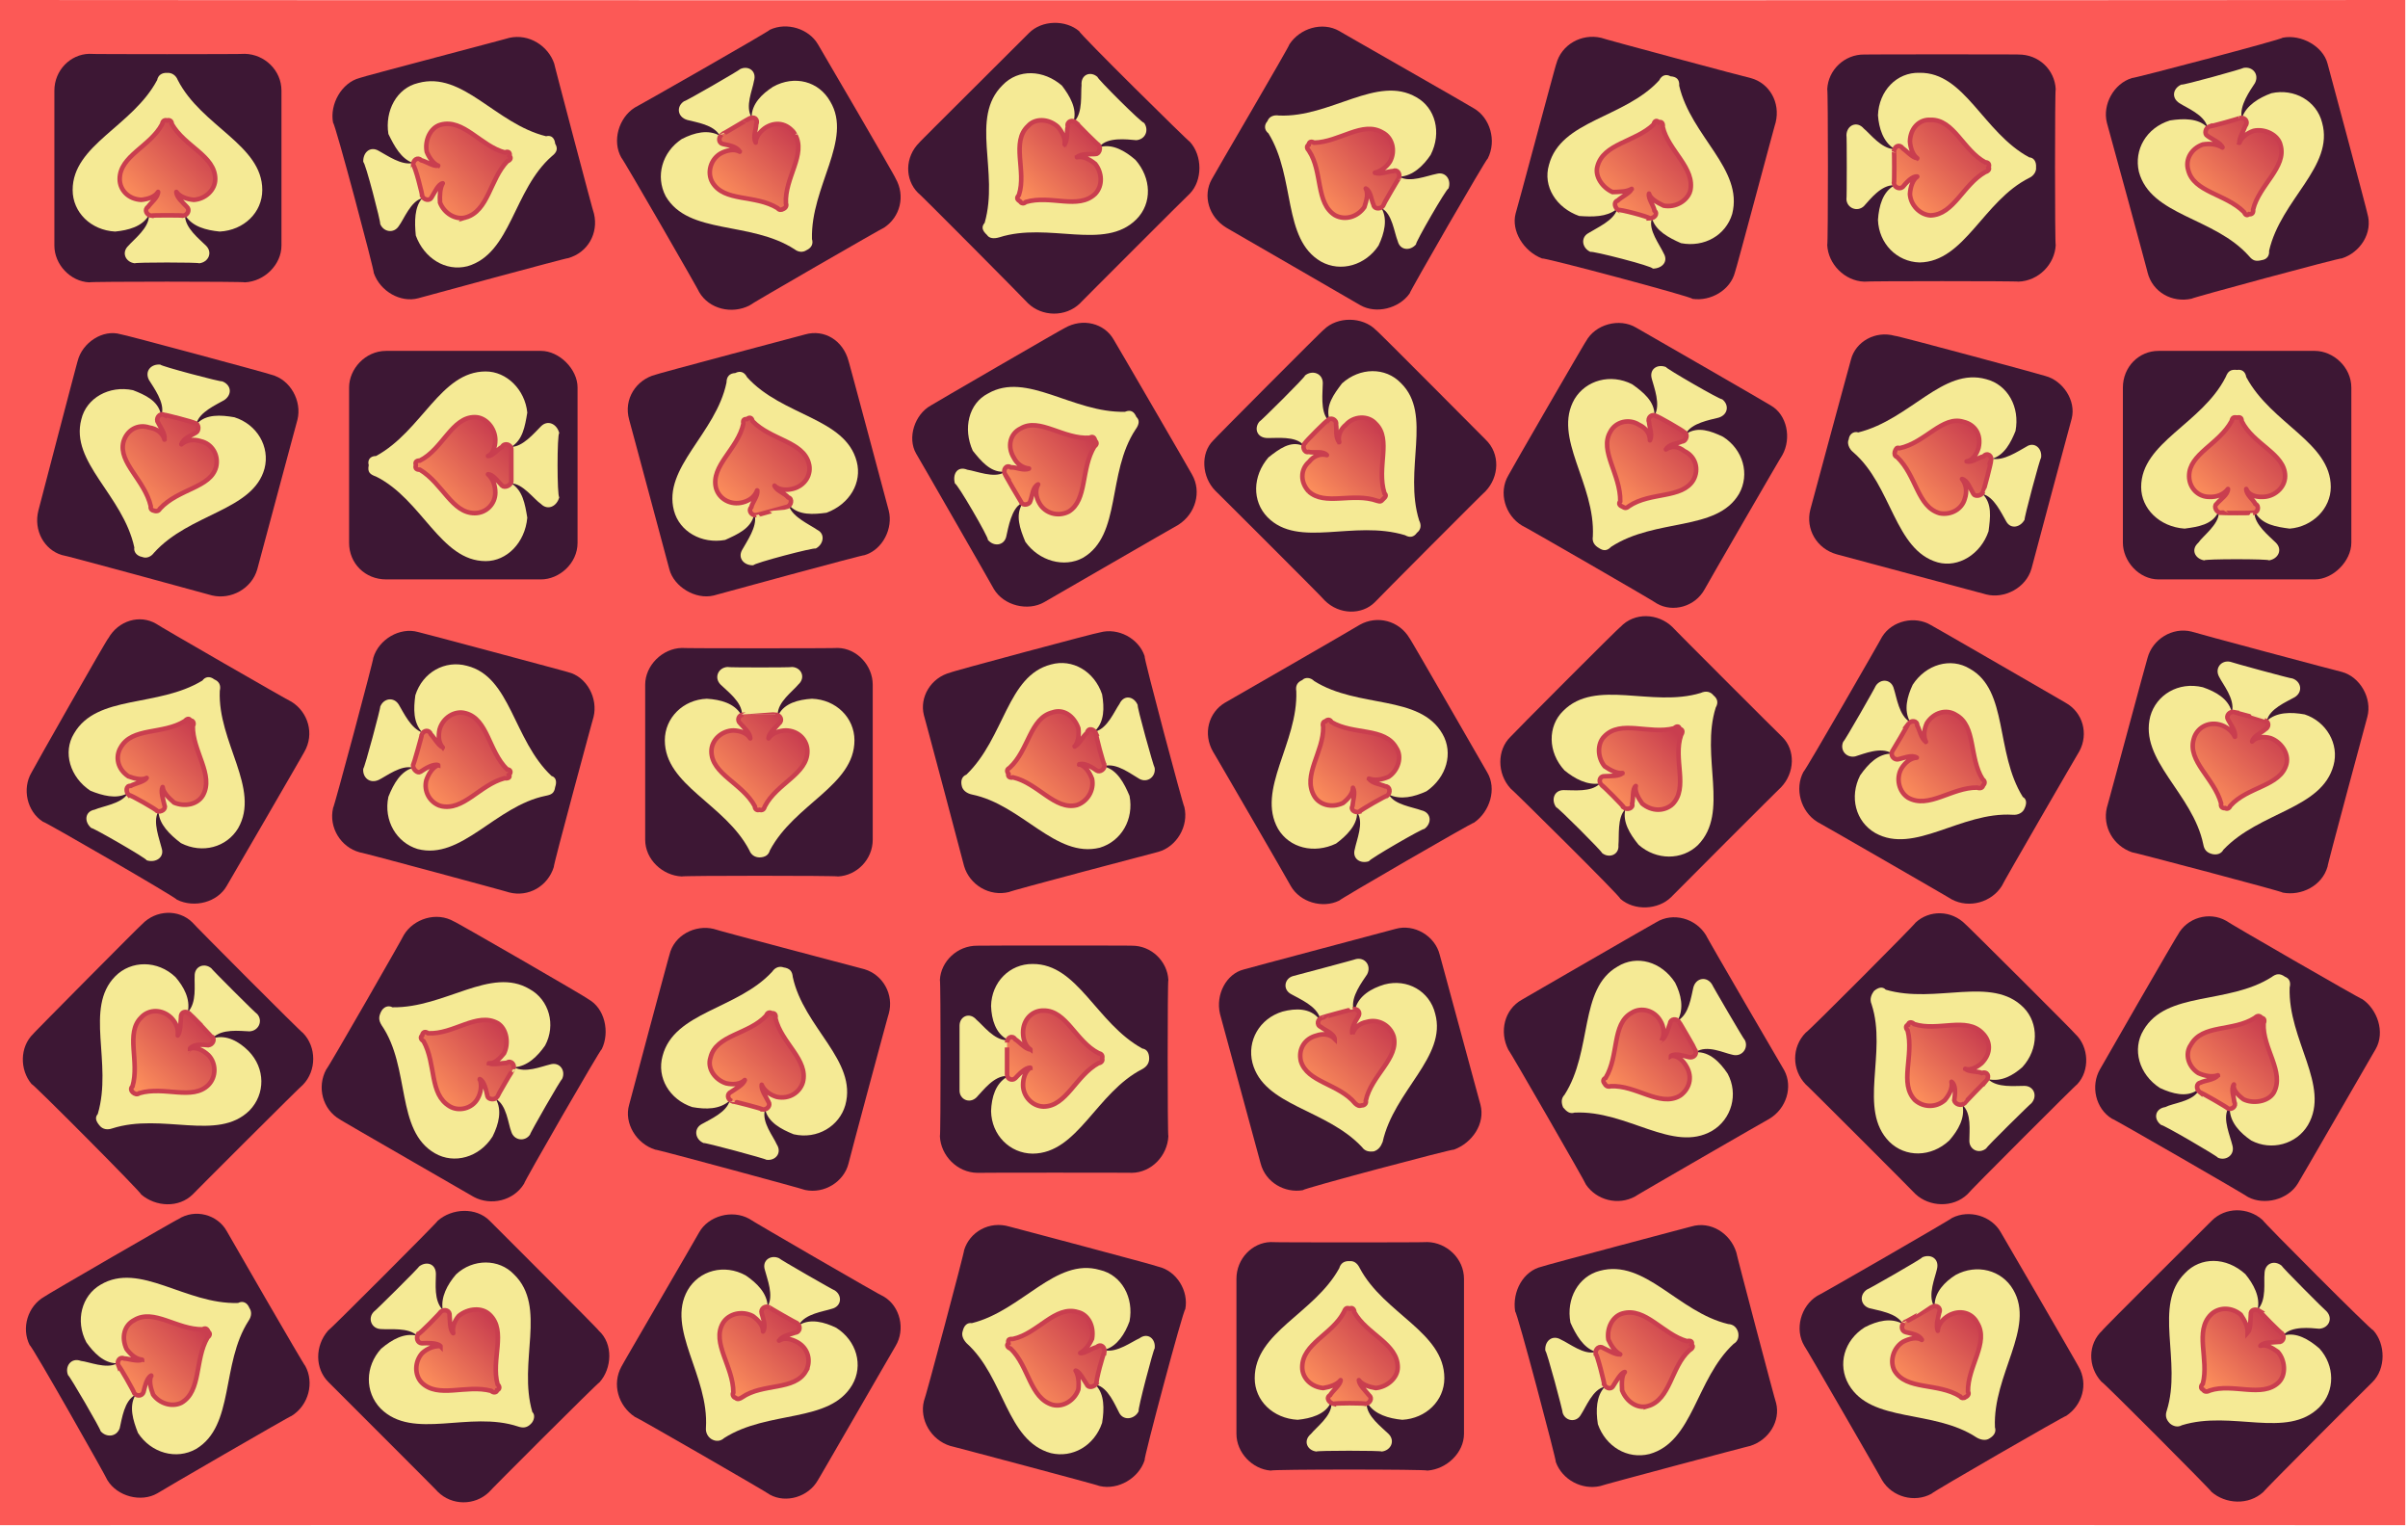<svg xmlns="http://www.w3.org/2000/svg" version="1.1" xmlns:xlink="http://www.w3.org/1999/xlink" width="100%" height="100%" id="svgWorkerArea" viewBox="0 0 527 334" xmlns:artdraw="https://artdraw.muisca.co" style="background: white;"><defs id="defsdoc"><pattern id="patternBool" x="0" y="0" width="10" height="10" patternUnits="userSpaceOnUse" patternTransform="rotate(35)"><circle cx="5" cy="5" r="4" style="stroke: none;fill: #ff000070;"></circle></pattern><linearGradient id="fill-Linear-path-581892828" x1="15%" y1="85%" x2="85%" y2="15%"><stop offset="0%" style="stop-color:#fc8e5b;stop-opacity:1;"></stop><stop offset="100%" style="stop-color:#c93e4f;stop-opacity:1;"></stop></linearGradient></defs><g id="group-4630690" class="cosito"><path id="path-506848758" fill="#fc5956" fill-opacity="1" stroke="none" stroke-opacity="1" stroke-width="1" class="grouped" d="M0 0C0 0.08 526.4 0.08 526.4 0 526.4 0.08 526.4 333.68 526.4 333.725 526.4 333.68 0 333.68 0 333.725 0 333.68 0 0.08 0 0"></path><g id="group-76155392" class="grouped"><g id="group-955428294" class="grouped"><path id="path-780467030" fill="#3d1734" fill-opacity="1" stroke="none" stroke-opacity="1" stroke-width="1" class="grouped" d="M53.6 11.78C53.6 11.88 19.5 11.88 19.5 11.78 15.4 11.88 11.9 15.38 11.9 19.83 11.9 19.579 11.9 53.58 11.9 53.729 11.9 57.88 15.4 61.58 19.5 61.779 19.5 61.58 53.6 61.58 53.6 61.779 57.9 61.58 61.6 57.88 61.6 53.729 61.6 53.58 61.6 19.579 61.6 19.83 61.6 15.38 57.9 11.88 53.6 11.78 53.6 11.88 53.6 11.88 53.6 11.78 53.6 11.88 53.6 11.88 53.6 11.78"></path><path id="path-947760850" fill="#f5ea95" fill-opacity="1" stroke="none" stroke-opacity="1" stroke-width="1" class="grouped" d="M15.9 41.571C15.9 46.48 19.9 50.38 25.2 50.668 28.1 50.38 31.1 49.58 32.5 47.196 32.5 47.08 32.6 47.08 32.6 47.196 32.6 49.88 29.4 52.279 28.1 53.766 26.5 55.279 27.5 57.38 29.5 57.613 29.5 57.38 43.6 57.38 43.6 57.613 45.6 57.38 46.6 55.279 45.1 53.766 43.6 52.279 40.5 49.88 40.5 47.196 40.5 47.08 40.6 47.08 40.6 47.196 42.1 49.58 45.1 50.38 48.1 50.668 53.4 50.38 57.4 46.48 57.4 41.571 57.4 31.68 44.1 27.68 38.9 17.502 38.5 16.48 37.6 15.88 36.6 15.946 35.4 15.88 34.6 16.48 34.4 17.502 29 27.68 15.9 31.68 15.9 41.571 15.9 41.38 15.9 41.38 15.9 41.571"></path><path id="path-581892828" fill="url(#fill-Linear-path-581892828)" fill-opacity="1" stroke="#c93e4f" stroke-opacity="1" stroke-width="1" class="grouped" d="M26.2 39.175C26.2 41.58 28.1 43.58 30.9 43.724 32.4 43.58 33.9 43.08 34.6 41.988 34.6 41.88 34.6 41.88 34.6 41.988 34.6 43.179 33 44.38 32.4 45.273 31.5 45.88 32.1 47.08 33.1 47.196 33.1 47.08 40.1 47.08 40.1 47.196 41.1 47.08 41.6 45.88 40.9 45.273 40.1 44.38 38.6 43.179 38.6 41.988 38.6 41.88 38.6 41.88 38.6 41.988 39.4 43.08 40.9 43.58 42.4 43.724 44.9 43.58 47.1 41.58 47.1 39.175 47.1 34.08 40.4 32.08 37.6 27.141 37.6 26.48 37.1 26.18 36.6 26.363 36 26.18 35.6 26.48 35.5 27.141 32.9 32.08 26.2 34.08 26.2 39.175 26.2 38.98 26.2 38.98 26.2 39.175"></path></g><g id="path-984091476" class="grouped"><path id="path-780467030" fill="#3d1734" fill-opacity="1" stroke="none" stroke-opacity="1" stroke-width="1" class="grouped" d="M46.4 130.289C46.4 130.28 13.5 121.279 13.5 121.437 9.7 120.279 7.3 116.079 8.4 111.719 8.4 111.68 17 78.779 17 78.976 18 74.98 22.5 71.98 26.4 73.141 26.4 72.98 59.4 81.879 59.4 81.993 63.6 83.079 66.1 87.779 65.1 91.84 65.1 91.779 56.3 124.579 56.3 124.583 55.1 128.78 50.6 131.28 46.4 130.289 46.4 130.28 46.4 130.28 46.4 130.289 46.4 130.28 46.4 130.28 46.4 130.289"></path><path id="path-947760850" fill="#f5ea95" fill-opacity="1" stroke="none" stroke-opacity="1" stroke-width="1" class="grouped" d="M17.8 91.755C18.9 87.079 23.9 84.279 29.1 85.374 31.7 86.379 34.6 87.68 35.2 90.618 35.2 90.379 35.4 90.379 35.4 90.644 36.1 88.079 33.6 84.779 32.6 83.133 31.6 81.18 33.1 79.579 35.1 79.78 35 80.079 48.6 83.68 48.6 83.429 50.6 84.18 50.9 86.279 49.1 87.533 47.3 88.579 43.6 90.18 43 92.688 43 92.579 43.1 92.579 43.1 92.714 45.1 90.579 48.3 90.779 51.3 91.301 56.3 92.879 59.1 97.779 57.9 102.496 55.4 111.779 41.5 112.279 33.7 120.957 33.1 121.779 32.1 122.279 31.1 121.864 30 121.68 29.2 120.779 29.4 119.792 26.9 108.279 15.3 101.18 17.8 91.755 17.7 91.879 17.7 91.879 17.8 91.755"></path><path id="path-581892828" fill="url(#fill-Linear-path-581892828)" fill-opacity="1" stroke="#c93e4f" stroke-opacity="1" stroke-width="1" class="grouped" d="M27 96.735C27.7 94.18 30.1 92.68 32.7 93.558 34.2 93.779 35.6 94.68 36 96.192 35.9 96.279 35.9 96.279 36 96.192 36.2 94.779 35 93.379 34.6 92.45 34 91.68 34.9 90.279 35.9 90.773 35.9 90.68 42.6 92.379 42.6 92.585 43.6 92.68 43.6 94.279 42.9 94.65 41.9 95.279 40.1 95.879 39.7 97.228 39.7 97.279 39.7 97.279 39.7 97.228 40.9 96.18 42.5 96.079 43.9 96.534 46.4 97.079 47.9 99.579 47.3 102.144 46.1 106.779 39.1 106.879 35 111.31 34.7 111.879 34.2 111.879 33.9 111.802 33.2 111.68 32.9 111.379 33 110.766 31.7 105.079 25.9 101.279 27 96.735 27 96.879 27 96.879 27 96.735"></path></g><g id="path-46323759" class="grouped"><path id="path-780467030" fill="#3d1734" fill-opacity="1" stroke="none" stroke-opacity="1" stroke-width="1" class="grouped" d="M63.8 153.554C63.6 153.579 34.1 136.579 34.2 136.504 30.6 134.38 25.9 135.78 23.7 139.676 23.7 139.28 6.9 168.88 6.9 169.033 4.8 172.579 5.9 177.579 9.4 179.805 9.5 179.579 38.9 196.579 38.7 196.855 42.6 198.78 47.6 197.38 49.6 193.883 49.8 193.579 66.8 164.28 66.6 164.526 68.9 160.579 67.4 155.78 63.8 153.554 63.6 153.579 63.6 153.579 63.8 153.554 63.6 153.579 63.6 153.579 63.8 153.554"></path><path id="path-947760850" fill="#f5ea95" fill-opacity="1" stroke="none" stroke-opacity="1" stroke-width="1" class="grouped" d="M16.2 160.504C13.7 164.579 15.3 170.079 19.8 173.033 22.4 174.079 25.4 174.88 27.7 173.676 27.9 173.38 28 173.579 27.9 173.726 26.5 175.88 22.5 176.38 20.7 177.165 18.5 177.579 18.4 179.88 20 181.197 20 180.88 32.2 187.88 32.1 188.247 34.1 188.88 36 187.579 35.4 185.665 34.9 183.579 33.4 179.88 34.6 177.676 34.7 177.38 34.9 177.579 34.7 177.726 34.9 180.38 37.1 182.579 39.6 184.483 44.3 186.88 49.6 185.38 52.1 181.254 57.1 172.579 47.6 162.38 48.1 151.16 48.4 149.88 47.9 149.079 46.9 148.662 45.9 147.88 44.9 148.079 44.3 148.91 34.5 154.88 21.2 151.88 16.2 160.504 16.3 160.28 16.3 160.28 16.2 160.504"></path><path id="path-581892828" fill="url(#fill-Linear-path-581892828)" fill-opacity="1" stroke="#c93e4f" stroke-opacity="1" stroke-width="1" class="grouped" d="M26.4 163.579C25.2 165.579 25.7 168.28 28.1 169.869 29.5 170.38 31.1 170.78 32.1 170.215 32.2 170.079 32.2 170.079 32.1 170.215 31.6 171.079 29.6 171.38 28.6 171.96 27.5 171.88 27.5 173.28 28.2 173.976 28.4 173.78 34.5 177.28 34.4 177.476 35.2 177.78 36.4 177.079 36 176.21 35.7 174.88 35.1 173.079 35.6 172.215 35.7 172.079 35.7 172.079 35.6 172.215 35.7 173.38 36.9 174.579 38.1 175.619 40.4 176.579 43.2 176.079 44.4 174.029 46.9 169.579 42.1 164.38 42.2 158.857 42.6 158.28 42.2 157.579 41.7 157.683 41.4 157.079 40.9 157.28 40.4 157.807 35.6 160.78 28.9 159.079 26.4 163.579 26.5 163.38 26.5 163.38 26.4 163.579"></path></g><g id="path-58544158" class="grouped"><path id="path-780467030" fill="#3d1734" fill-opacity="1" stroke="none" stroke-opacity="1" stroke-width="1" class="grouped" d="M30.9 261.372C31.1 261.079 7 236.88 6.9 237.189 4.3 234.079 4.3 229.079 7.3 226.193 7.1 226.28 31.1 202.079 31.1 202.223 34.1 199.079 39.1 198.88 42.1 201.833 42 201.88 66.1 226.079 66.3 226.017 69.3 229.079 69.3 234.28 66.3 237.366 66.1 237.38 42.1 261.38 42.2 261.336 39.1 264.38 34.1 264.079 30.9 261.372 31.1 261.079 31.1 261.079 30.9 261.372 31.1 261.079 31.1 261.079 30.9 261.372"></path><path id="path-947760850" fill="#f5ea95" fill-opacity="1" stroke="none" stroke-opacity="1" stroke-width="1" class="grouped" d="M25.2 213.648C28.7 210.079 34.5 210.079 38.4 213.792 40.2 215.88 41.7 218.579 41.1 221.409 41 221.38 41.1 221.38 41.1 221.479 43.1 219.38 42.5 215.579 42.6 213.652 42.5 211.38 44.8 210.579 46.3 211.922 46.1 211.88 56.1 221.88 56.3 221.892 57.6 223.38 56.6 225.579 54.6 225.673 52.4 225.579 48.6 225.079 46.6 227.065 46.6 226.88 46.8 227.079 46.8 227.136 49.6 226.38 52.3 227.88 54.4 229.984 58.1 233.78 58.1 239.38 54.6 242.993 47.6 249.88 35.5 243.38 24.5 246.931 23.5 247.28 22.5 247.079 21.9 246.405 21 245.38 20.7 244.579 21.4 243.749 24.7 232.579 18.4 220.579 25.2 213.648 25.2 213.579 25.2 213.579 25.2 213.648"></path><path id="path-581892828" fill="url(#fill-Linear-path-581892828)" fill-opacity="1" stroke="#c93e4f" stroke-opacity="1" stroke-width="1" class="grouped" d="M30.9 222.625C32.6 220.78 35.5 220.78 37.5 222.732 38.5 223.78 39.1 225.079 38.9 226.576 38.9 226.579 38.9 226.579 38.9 226.576 39.6 225.579 39.5 223.579 39.6 222.698 39.5 221.38 40.7 221.079 41.5 221.833 41.5 221.78 46.4 226.78 46.4 226.783 47.1 227.38 46.6 228.579 45.6 228.708 44.4 228.579 42.5 228.38 41.6 229.405 41.6 229.38 41.6 229.38 41.6 229.405 43.1 229.079 44.4 229.78 45.6 230.864 47.3 232.579 47.4 235.579 45.6 237.404 42.1 240.88 36 237.579 30.5 239.196 30 239.579 29.5 239.38 29.1 239.039 28.6 238.579 28.6 238.079 29 237.711 30.6 232.28 27.4 226.079 30.9 222.625 30.7 222.579 30.7 222.579 30.9 222.625"></path></g><g id="path-222245721" class="grouped"><path id="path-780467030" fill="#3d1734" fill-opacity="1" stroke="none" stroke-opacity="1" stroke-width="1" class="grouped" d="M66.8 298.872C66.6 298.88 49.6 269.38 49.6 269.341 47.6 265.779 42.7 264.38 39 266.784 39.1 266.579 9.9 283.479 9.7 283.733 6.1 285.779 4.6 290.579 6.5 294.341 6.8 294.079 23.5 323.579 23.5 323.872 25.7 327.479 30.9 328.779 34.4 326.775 34.6 326.579 63.9 309.579 63.8 309.826 67.6 307.479 68.8 302.479 66.8 298.872 66.6 298.88 66.6 298.88 66.8 298.872 66.6 298.88 66.6 298.88 66.8 298.872"></path><path id="path-947760850" fill="#f5ea95" fill-opacity="1" stroke="none" stroke-opacity="1" stroke-width="1" class="grouped" d="M22 281.119C17.9 283.479 16.4 288.979 18.9 293.721 20.5 295.979 22.7 298.279 25.5 298.307 25.7 298.079 25.7 298.279 25.5 298.394 23.2 299.579 19.5 297.979 17.7 297.781 15.6 296.979 14.1 298.979 14.9 300.918 15.1 300.779 22.2 312.979 22 313.128 23.2 314.579 25.5 314.479 26.2 312.504 26.7 310.38 27.2 306.479 29.6 305.235 29.6 304.979 29.6 305.079 29.6 305.322 28.2 307.779 29.1 310.779 30.2 313.553 33.1 317.979 38.6 319.479 42.9 317.059 51.4 311.979 48.3 298.479 54.4 289.003 55.1 287.979 55.1 286.979 54.6 286.233 54.1 284.979 53.1 284.579 52.1 285.106 40.6 285.479 30.6 275.979 22 281.119 22.2 280.979 22.2 280.979 22 281.119"></path><path id="path-581892828" fill="url(#fill-Linear-path-581892828)" fill-opacity="1" stroke="#c93e4f" stroke-opacity="1" stroke-width="1" class="grouped" d="M29.4 288.841C27.2 289.979 26.5 292.579 27.7 295.185 28.6 296.38 29.7 297.38 31.1 297.522 31.1 297.38 31.1 297.38 31.1 297.522 30.1 297.979 28.1 297.279 27.2 297.259 26.2 296.779 25.5 297.88 25.9 298.827 26 298.579 29.5 304.779 29.4 304.889 30 305.579 31.1 305.479 31.4 304.62 31.7 303.479 32.1 301.479 33.1 300.986 33.1 300.88 33.1 300.88 33.1 300.986 32.6 302.079 32.9 303.579 33.5 305.145 34.9 307.079 37.6 307.979 39.7 306.941 44.1 304.38 42.6 297.479 45.4 292.696 45.9 292.279 46.1 291.779 45.6 291.441 45.4 290.779 44.9 290.479 44.4 290.877 38.7 290.979 33.7 286.279 29.4 288.841 29.5 288.579 29.5 288.579 29.4 288.841"></path></g><g id="path-706538618" class="grouped"><path id="path-780467030" fill="#3d1734" fill-opacity="1" stroke="none" stroke-opacity="1" stroke-width="1" class="grouped" d="M121.3 13.937C121.2 13.78 129.9 46.779 130 46.778 131 50.98 128.7 55.279 124.3 56.493 124.5 56.279 91.8 65.18 91.5 65.266 87.7 66.279 83.2 63.779 81.8 59.719 82 59.48 73.3 26.779 72.9 26.878 72.1 22.779 74.8 18.079 78.7 17.066 78.9 16.88 111.7 8.28 111.4 8.293 115.8 7.279 120 10.079 121.3 13.937 121.2 13.78 121.2 13.78 121.3 13.937 121.2 13.78 121.2 13.78 121.3 13.937"></path><path id="path-947760850" fill="#f5ea95" fill-opacity="1" stroke="none" stroke-opacity="1" stroke-width="1" class="grouped" d="M102.3 58.256C97.5 59.48 92.8 56.48 91 51.531 90.7 48.48 90.7 45.279 92.4 43.388 92.7 43.279 92.7 43.279 92.4 43.388 89.9 43.98 88.4 47.98 87.3 49.434 86.2 51.179 83.9 50.779 83.2 48.981 83.4 48.779 79.9 35.279 79.5 35.458 79.4 33.38 81 31.88 82.9 33.014 84.7 33.98 87.9 36.279 90.4 35.66 90.5 35.48 90.5 35.48 90.4 35.66 87.8 34.779 86.3 31.98 85 29.314 84.2 24.279 86.8 19.279 91.5 18.17 101.3 15.479 108.4 27.079 119.5 29.81 120.8 29.48 121.4 30.38 121.5 31.436 122.2 32.58 121.8 33.38 120.8 34.157 112.3 41.58 111.9 55.48 102.3 58.256 102.4 58.179 102.4 58.179 102.3 58.256"></path><path id="path-581892828" fill="url(#fill-Linear-path-581892828)" fill-opacity="1" stroke="#c93e4f" stroke-opacity="1" stroke-width="1" class="grouped" d="M101.9 47.59C99.7 48.179 97.2 46.679 96.3 44.324 96.2 42.779 96.3 41.08 96.9 40.108 97 39.98 97 39.98 96.9 40.108 95.9 40.279 95.2 41.98 94.4 43.276 94 43.98 92.8 43.779 92.4 42.905 92.5 42.779 90.8 35.98 90.4 36.143 90.4 34.98 91.4 34.279 92.2 35.066 93.4 35.38 94.9 36.48 95.9 36.244 96 36.08 96 36.08 95.9 36.244 94.9 35.88 93.9 34.48 93.4 33.216 92.9 30.579 94.3 27.88 96.4 27.306 101.4 25.88 105.2 31.98 110.5 33.367 111.3 32.98 111.7 33.48 111.5 34.132 111.9 34.48 111.8 34.98 111 35.299 107.2 39.279 106.9 46.179 101.9 47.59 102 47.48 102 47.48 101.9 47.59"></path></g><g id="path-9483165" class="grouped"><path id="path-780467030" fill="#3d1734" fill-opacity="1" stroke="none" stroke-opacity="1" stroke-width="1" class="grouped" d="M76.4 84.779C76.4 84.779 76.4 118.779 76.4 118.779 76.4 123.279 79.9 126.779 84.5 126.779 84.4 126.779 118.4 126.779 118.4 126.779 122.4 126.779 126.4 123.279 126.4 118.779 126.4 118.779 126.4 84.779 126.4 84.779 126.4 80.779 122.4 76.779 118.4 76.779 118.4 76.779 84.4 76.779 84.5 76.779 79.9 76.779 76.4 80.779 76.4 84.779 76.4 84.779 76.4 84.779 76.4 84.779 76.4 84.779 76.4 84.779 76.4 84.779"></path><path id="path-947760850" fill="#f5ea95" fill-opacity="1" stroke="none" stroke-opacity="1" stroke-width="1" class="grouped" d="M106.3 122.779C110.9 122.779 114.9 118.779 115.4 113.279 114.9 110.279 114.4 107.279 111.9 105.779 111.9 105.779 111.9 105.779 111.9 105.779 114.4 105.779 116.9 109.279 118.4 110.279 119.9 111.779 121.9 110.779 122.4 108.779 121.9 108.779 121.9 94.779 122.4 94.779 121.9 92.779 119.9 91.779 118.4 93.279 116.9 94.779 114.4 97.779 111.9 97.779 111.9 97.779 111.9 97.779 111.9 97.779 114.4 96.279 114.9 93.279 115.4 90.279 114.9 85.279 110.9 81.279 106.3 81.279 96.4 81.279 92.4 94.279 82.3 99.779 80.9 99.779 80.4 100.779 80.7 101.779 80.4 103.279 80.9 103.779 82.3 104.279 92.4 109.279 96.4 122.779 106.3 122.779 105.9 122.779 105.9 122.779 106.3 122.779"></path><path id="path-581892828" fill="url(#fill-Linear-path-581892828)" fill-opacity="1" stroke="#c93e4f" stroke-opacity="1" stroke-width="1" class="grouped" d="M103.9 112.279C106.4 112.279 108.4 110.279 108.4 107.779 108.4 106.279 107.9 104.779 106.8 103.779 106.4 103.779 106.4 103.779 106.8 103.779 107.9 103.779 108.9 105.279 109.9 106.279 110.4 106.779 111.9 106.279 111.9 105.279 111.9 105.279 111.9 98.279 111.9 98.279 111.9 97.279 110.4 96.779 109.9 97.779 108.9 98.279 107.9 99.779 106.8 99.779 106.4 99.779 106.4 99.779 106.8 99.779 107.9 99.279 108.4 97.779 108.4 96.279 108.4 93.779 106.4 91.279 103.9 91.279 98.9 91.279 96.9 98.279 91.9 100.779 90.9 100.779 90.9 101.279 91 101.779 90.9 102.279 90.9 102.779 91.9 102.779 96.9 105.779 98.9 112.279 103.9 112.279 103.4 112.279 103.4 112.279 103.9 112.279"></path></g><g id="path-190795007" class="grouped"><path id="path-780467030" fill="#3d1734" fill-opacity="1" stroke="none" stroke-opacity="1" stroke-width="1" class="grouped" d="M129.9 156.877C129.9 156.78 121 189.579 121.2 189.719 119.9 193.88 115.7 196.38 111.4 195.266 111.7 195.28 78.8 186.38 78.7 186.493 74.6 185.38 71.9 181.079 72.9 176.778 73.1 176.78 81.9 143.88 81.7 143.937 82.9 139.88 87.5 137.179 91.5 138.293 91.7 138.28 124.5 147.079 124.3 147.066 128.5 148.079 130.9 152.88 129.9 156.877 129.9 156.78 129.9 156.78 129.9 156.877 129.9 156.78 129.9 156.78 129.9 156.877"></path><path id="path-947760850" fill="#f5ea95" fill-opacity="1" stroke="none" stroke-opacity="1" stroke-width="1" class="grouped" d="M91.4 185.775C86.8 184.38 83.9 179.579 85 174.341 86.2 171.38 87.7 168.78 90.4 167.995 90.4 167.88 90.4 167.88 90.4 167.995 87.8 167.28 84.5 169.88 82.9 170.642 80.9 171.579 79.3 170.079 79.5 168.197 79.8 168.079 83.4 154.579 83.2 154.674 83.9 152.78 86.2 152.38 87.3 154.221 88.3 155.88 89.9 159.38 92.4 160.268 92.5 160.28 92.5 160.28 92.4 160.268 90.4 158.079 90.5 155.079 90.9 152.125 92.5 147.079 97.4 144.38 102.2 145.69 111.8 148.079 112.3 161.88 120.7 169.789 121.7 170.079 121.9 171.079 121.5 172.22 121.3 173.579 120.7 173.88 119.4 174.136 108.4 176.38 101 188.28 91.4 185.775 91.5 185.78 91.5 185.78 91.4 185.775"></path><path id="path-581892828" fill="url(#fill-Linear-path-581892828)" fill-opacity="1" stroke="#c93e4f" stroke-opacity="1" stroke-width="1" class="grouped" d="M96.4 176.35C94 175.579 92.7 173.079 93.3 170.729 93.8 169.28 94.7 167.88 95.9 167.412 95.9 167.38 95.9 167.38 95.9 167.412 94.9 167.079 93.2 168.079 92 168.88 91.4 169.28 90.4 168.38 90.4 167.512 90.5 167.38 92.4 160.78 92.3 160.751 92.7 159.78 93.9 159.579 94.3 160.669 95 161.38 95.9 163.079 96.9 163.548 97 163.38 97 163.38 96.9 163.548 96 162.579 95.9 161.079 96.2 159.621 96.9 157.079 99.5 155.38 101.9 156.065 106.8 157.38 106.9 164.38 111 168.357 111.8 168.38 111.9 169.079 111.4 169.524 111.7 170.079 111.3 170.38 110.4 170.288 104.9 171.78 101.4 177.579 96.4 176.35 96.7 176.38 96.7 176.38 96.4 176.35"></path></g><g id="path-682656241" class="grouped"><path id="path-780467030" fill="#3d1734" fill-opacity="1" stroke="none" stroke-opacity="1" stroke-width="1" class="grouped" d="M88.4 204.557C88.5 204.579 71.6 234.079 71.4 234.002 69.3 237.88 70.6 242.78 74.4 244.956 74.1 244.88 103.7 261.88 103.7 261.905 107.4 263.88 112.4 262.779 114.7 259.002 114.5 258.88 131.5 229.38 131.7 229.557 133.5 225.88 132.4 220.579 128.7 218.603 128.7 218.38 99.2 201.38 99.4 201.654 95.5 199.38 90.5 201.079 88.4 204.557 88.5 204.579 88.5 204.579 88.4 204.557 88.5 204.579 88.5 204.579 88.4 204.557"></path><path id="path-947760850" fill="#f5ea95" fill-opacity="1" stroke="none" stroke-opacity="1" stroke-width="1" class="grouped" d="M95.2 252.362C99.4 254.78 104.9 253.28 107.8 248.683 109.2 245.88 109.9 242.88 108.5 240.452 108.5 240.38 108.5 240.38 108.5 240.452 110.9 241.78 111.2 245.88 111.9 247.634 112.5 249.579 114.9 249.88 116 248.258 115.9 248.079 122.9 235.88 123 236.134 123.9 234.28 122.5 232.28 120.4 232.911 118.4 233.38 114.9 234.88 112.5 233.524 112.5 233.38 112.5 233.38 112.5 233.524 115.4 233.38 117.7 231.079 119.3 228.765 121.7 224.28 120.2 218.78 115.9 216.422 107.4 211.38 97.4 220.579 85.9 220.409 84.9 219.88 83.9 220.38 83.4 221.363 82.8 222.579 82.9 223.28 83.5 224.306 89.9 233.579 86.5 247.38 95.2 252.362 95 252.28 95 252.28 95.2 252.362"></path><path id="path-581892828" fill="url(#fill-Linear-path-581892828)" fill-opacity="1" stroke="#c93e4f" stroke-opacity="1" stroke-width="1" class="grouped" d="M98.4 242.071C100.4 243.28 103.3 242.579 104.5 240.448 105.3 239.079 105.5 237.38 105 236.116 105 236.079 105 236.079 105 236.116 106 236.579 106.4 238.579 106.7 239.923 106.9 240.579 108.3 240.78 108.8 240.019 108.8 239.88 112.3 233.88 112.3 233.957 112.8 233.079 111.9 231.88 110.9 232.562 109.9 232.579 108 233.079 107 232.652 107 232.579 107 232.579 107 232.652 108.3 232.78 109.4 231.579 110.3 230.489 111.4 228.28 110.9 225.079 108.9 223.884 104.4 221.38 99.3 226.38 93.7 226.094 93 225.579 92.5 225.88 92.4 226.571 92 226.88 92 227.38 92.7 227.826 95.5 232.88 93.9 239.38 98.4 242.071 98.2 241.88 98.2 241.88 98.4 242.071"></path></g><g id="path-373544663" class="grouped"><path id="path-780467030" fill="#3d1734" fill-opacity="1" stroke="none" stroke-opacity="1" stroke-width="1" class="grouped" d="M131.2 302.472C131 302.38 107 326.38 107 326.513 103.9 329.479 98.9 329.479 95.8 326.407 96 326.479 71.9 302.479 71.9 302.437 68.9 299.479 68.9 294.479 71.8 291.158 71.9 291.279 95.9 267.279 95.8 267.116 98.9 264.38 104.2 264.079 107.2 267.152 107.3 267.279 131.4 291.279 131 291.122 134.3 294.079 133.9 299.479 131.2 302.472 131 302.38 131 302.38 131.2 302.472 131 302.38 131 302.38 131.2 302.472"></path><path id="path-947760850" fill="#f5ea95" fill-opacity="1" stroke="none" stroke-opacity="1" stroke-width="1" class="grouped" d="M83.3 308.205C79.8 304.579 79.9 298.979 83.4 295.126 85.8 293.079 88.5 291.579 91.3 292.278 91.4 292.38 91.4 292.38 91.3 292.278 89.4 290.38 85.3 290.979 83.4 290.814 81.3 290.779 80.4 288.479 81.8 287.033 81.9 287.079 91.8 277.279 91.7 277.134 93.3 275.88 95.4 276.479 95.4 278.793 95.4 280.88 94.9 284.579 96.9 286.621 97 286.579 97 286.579 96.9 286.621 96.4 283.88 97.9 281.079 99.8 278.862 103.5 275.38 109.2 275.38 112.5 278.86 119.8 285.979 113.3 297.979 116.5 308.961 117.2 309.579 116.9 310.88 116.2 311.546 115.3 312.479 114.4 312.479 113.4 312.143 102.7 308.579 90.4 315.279 83.3 308.205 83.4 308.279 83.4 308.279 83.3 308.205"></path><path id="path-581892828" fill="url(#fill-Linear-path-581892828)" fill-opacity="1" stroke="#c93e4f" stroke-opacity="1" stroke-width="1" class="grouped" d="M92.3 302.545C90.7 300.88 90.7 297.979 92.4 296.076 93.5 295.079 94.9 294.479 96.4 294.546 96.4 294.479 96.4 294.479 96.4 294.546 95.7 293.779 93.5 293.88 92.3 293.921 91.4 293.88 91 292.779 91.5 291.924 91.8 291.979 96.7 286.979 96.5 286.974 97.4 286.38 98.5 286.779 98.4 287.91 98.5 288.88 98.4 290.979 99.2 291.718 99.3 291.779 99.3 291.779 99.2 291.718 98.9 290.479 99.5 288.979 100.4 287.945 102.4 286.279 105.5 285.979 107.2 287.696 110.9 291.279 107.4 297.479 108.9 302.923 109.4 303.38 109.4 303.979 108.8 304.181 108.7 304.779 107.9 304.779 107.5 304.338 102 302.88 95.9 306.079 92.3 302.545 92.4 302.579 92.4 302.579 92.3 302.545"></path></g><g id="path-847027321" class="grouped"><path id="path-780467030" fill="#3d1734" fill-opacity="1" stroke="none" stroke-opacity="1" stroke-width="1" class="grouped" d="M164 66.855C164 66.68 193.5 49.679 193.5 49.805 197 47.48 198.2 42.88 196 39.033 196.2 39.08 179.2 9.979 179 9.676 177 6.279 172.2 4.779 168.5 6.504 168.5 6.779 139 23.579 138.9 23.554 135.4 25.779 133.9 30.88 136 34.526 136.2 34.48 153.2 63.98 153 63.883 155.2 67.68 160.2 68.779 164 66.855 164 66.68 164 66.68 164 66.855 164 66.68 164 66.68 164 66.855"></path><path id="path-947760850" fill="#f5ea95" fill-opacity="1" stroke="none" stroke-opacity="1" stroke-width="1" class="grouped" d="M181.7 22.205C179.2 17.779 173.9 16.38 169.2 18.976 166.7 20.579 164.5 22.779 164.5 25.633 164.5 25.579 164.5 25.779 164.5 25.683 163 23.279 164.7 19.68 165 17.744 165.7 15.479 163.7 14.28 162 15.112 162 15.28 149.9 22.279 149.7 22.162 148 23.279 148.2 25.579 150.4 26.244 152.4 26.779 156.2 27.279 157.5 29.633 157.7 29.579 157.5 29.779 157.5 29.683 155 28.279 152 28.98 149.2 30.426 144.9 33.279 143.4 38.58 145.7 42.955 150.7 51.48 164.2 48.279 173.9 54.55 174.7 55.179 175.7 55.279 176.5 54.747 177.7 54.179 178 53.279 177.7 52.3 177.4 40.779 186.7 30.579 181.7 22.205 181.9 22.279 181.9 22.279 181.7 22.205"></path><path id="path-581892828" fill="url(#fill-Linear-path-581892828)" fill-opacity="1" stroke="#c93e4f" stroke-opacity="1" stroke-width="1" class="grouped" d="M174 29.43C172.7 27.279 170.2 26.38 167.7 27.84 166.5 28.579 165.4 29.88 165.4 31.194 165.4 31.279 165.4 31.279 165.4 31.194 164.7 29.98 165.5 28.279 165.5 27.249 166 26.079 165 25.38 164 25.933 164 25.88 158 29.48 158 29.433 157.2 29.98 157.2 31.279 158.2 31.499 159.4 31.779 161.2 31.98 161.9 33.194 161.9 33.279 161.9 33.279 161.9 33.194 160.7 32.48 159 32.88 157.7 33.59 155.5 34.88 154.7 37.779 155.9 39.88 158.5 44.279 165.2 42.48 170.2 45.552 170.5 45.98 171 45.98 171.4 45.726 172 45.48 172.2 44.98 172 44.502 171.7 38.88 176.5 33.779 174 29.43 174 29.48 174 29.48 174 29.43"></path></g><g id="path-903405472" class="grouped"><path id="path-780467030" fill="#3d1734" fill-opacity="1" stroke="none" stroke-opacity="1" stroke-width="1" class="grouped" d="M143.4 82.005C143.4 81.879 176.2 73.18 176.2 73.18 180.4 71.98 184.5 74.48 185.7 78.963 185.7 78.779 194.5 111.68 194.5 111.707 195.5 115.579 193.2 120.279 189.2 121.476 189.2 121.279 156.2 130.28 156.2 130.302 152.2 131.28 147.5 128.38 146.5 124.596 146.5 124.579 137.7 91.779 137.7 91.852 136.4 87.279 139.3 83.079 143.4 82.005 143.4 81.879 143.4 81.879 143.4 82.005 143.4 81.879 143.4 81.879 143.4 82.005"></path><path id="path-947760850" fill="#f5ea95" fill-opacity="1" stroke="none" stroke-opacity="1" stroke-width="1" class="grouped" d="M187.5 100.999C188.7 105.579 186 110.279 180.9 112.193 178 112.579 174.9 112.779 172.9 110.754 172.9 110.779 172.7 110.779 172.7 110.78 173.5 113.18 177.2 114.779 178.9 115.961 180.7 116.879 180.2 119.18 178.5 120.039 178.4 119.68 164.7 123.279 164.9 123.689 162.9 123.779 161.4 122.18 162.4 120.361 163.5 118.379 165.7 115.279 165.2 112.825 165.2 112.779 165 112.779 165 112.851 164.2 115.68 161.5 116.879 158.7 118.146 153.5 119.079 148.7 116.279 147.5 111.74 145 102.279 156.7 94.879 159 83.702 159 82.379 159.7 81.68 160.9 81.63 162 81.079 162.9 81.379 163.5 82.537 171.2 91.079 185 91.379 187.5 100.999 187.5 100.68 187.5 100.68 187.5 100.999"></path><path id="path-581892828" fill="url(#fill-Linear-path-581892828)" fill-opacity="1" stroke="#c93e4f" stroke-opacity="1" stroke-width="1" class="grouped" d="M177 101.35C177.7 103.779 176.2 106.279 173.5 106.96 172.2 107.279 170.5 107.279 169.5 106.267 169.5 105.879 169.5 105.879 169.5 106.267 169.9 107.379 171.7 107.879 172.5 108.844 173.5 109.079 173.2 110.68 172.2 110.909 172.2 110.879 165.5 112.779 165.5 112.721 164.5 112.879 163.7 111.68 164.4 111.044 164.7 109.779 166 108.379 165.7 107.302 165.5 107.079 165.5 107.079 165.7 107.302 165.2 108.68 164 109.579 162.5 109.937 160 110.579 157.4 109.279 156.7 106.785 155.5 101.879 161.5 98.279 162.7 92.702 162.5 91.779 163 91.68 163.5 91.692 164 91.279 164.5 91.279 164.7 92.159 168.7 96.279 175.7 96.579 177 101.35 176.9 100.879 176.9 100.879 177 101.35"></path></g><g id="path-766640303" class="grouped"><path id="path-780467030" fill="#3d1734" fill-opacity="1" stroke="none" stroke-opacity="1" stroke-width="1" class="grouped" d="M149.2 191.78C149.2 191.579 183.4 191.579 183.4 191.78 187.5 191.579 191 188.079 191 183.729 191 183.88 191 149.88 191 149.83 191 145.579 187.5 141.88 183.4 141.78 183.4 141.88 149.2 141.88 149.2 141.78 145 141.88 141.2 145.579 141.2 149.83 141.2 149.88 141.2 183.88 141.2 183.729 141.2 188.079 145 191.579 149.2 191.78 149.2 191.579 149.2 191.579 149.2 191.78 149.2 191.579 149.2 191.579 149.2 191.78"></path><path id="path-947760850" fill="#f5ea95" fill-opacity="1" stroke="none" stroke-opacity="1" stroke-width="1" class="grouped" d="M187 161.988C187 157.079 183 153.079 177.7 152.891 174.7 153.079 171.7 153.88 170.4 156.363 170.4 156.38 170.2 156.38 170.2 156.363 170.2 153.579 173.5 151.28 174.7 149.793 176.4 148.28 175.4 146.079 173.4 145.946 173.4 146.079 159.2 146.079 159.2 145.946 157.2 146.079 156.2 148.28 157.7 149.793 159.2 151.28 162.4 153.579 162.4 156.363 162.4 156.38 162.2 156.38 162.2 156.363 160.7 153.88 157.7 153.079 154.7 152.891 149.5 153.079 145.5 157.079 145.5 161.988 145.5 171.88 158.7 175.88 164 186.057 164.4 187.079 165.2 187.579 166.2 187.613 167.5 187.579 168.2 187.079 168.5 186.057 173.9 175.88 187 171.88 187 161.988 187 162.079 187 162.079 187 161.988"></path><path id="path-581892828" fill="url(#fill-Linear-path-581892828)" fill-opacity="1" stroke="#c93e4f" stroke-opacity="1" stroke-width="1" class="grouped" d="M176.7 164.384C176.7 161.88 174.7 159.88 172 159.835 170.5 159.88 169 160.38 168.2 161.571 168.2 161.579 168.2 161.579 168.2 161.571 168.2 160.38 169.9 159.079 170.5 158.286 171.4 157.579 170.7 156.38 169.7 156.363 169.7 156.38 162.7 156.38 162.7 156.363 161.7 156.38 161.2 157.579 162 158.286 162.7 159.079 164.2 160.38 164.2 161.571 164.2 161.579 164.2 161.579 164.2 161.571 163.5 160.38 162 159.88 160.5 159.835 158 159.88 155.7 161.88 155.7 164.384 155.7 169.38 162.5 171.38 165.2 176.418 165.2 177.079 165.7 177.38 166.2 177.196 166.9 177.38 167.2 177.079 167.4 176.418 170 171.38 176.7 169.38 176.7 164.384 176.7 164.579 176.7 164.579 176.7 164.384"></path></g><g id="path-313865119" class="grouped"><path id="path-780467030" fill="#3d1734" fill-opacity="1" stroke="none" stroke-opacity="1" stroke-width="1" class="grouped" d="M156.2 203.257C156.2 203.38 189.2 212.079 189.2 212.083 193.2 213.28 195.7 217.579 194.5 221.852 194.5 221.579 185.7 254.38 185.7 254.596 184.7 258.579 180.4 261.279 176.2 260.379 176.2 260.279 143.4 251.38 143.4 251.554 139.3 250.28 136.5 245.78 137.7 241.707 137.7 241.579 146.5 208.78 146.5 208.963 147.5 204.579 152.2 202.28 156.2 203.257 156.2 203.38 156.2 203.38 156.2 203.257 156.2 203.38 156.2 203.38 156.2 203.257"></path><path id="path-947760850" fill="#f5ea95" fill-opacity="1" stroke="none" stroke-opacity="1" stroke-width="1" class="grouped" d="M185 241.817C183.7 246.38 178.9 249.38 173.7 248.197 170.9 247.079 168.2 245.579 167.5 242.928 167.5 242.88 167.4 242.88 167.4 242.902 166.7 245.579 169.2 248.579 170 250.413 171.2 252.28 169.7 254.079 167.7 253.766 167.7 253.579 154 249.88 154 250.117 152.2 249.38 151.7 247.079 153.5 246.013 155.5 244.88 159 243.38 159.7 240.858 159.7 240.78 159.7 240.78 159.7 240.832 157.5 242.78 154.5 242.78 151.5 242.245 146.5 240.579 143.7 235.78 145 231.076 147.5 221.38 161.4 220.88 169 212.615 169.7 211.579 170.7 211.38 171.5 211.682 172.9 211.88 173.4 212.579 173.5 213.78 175.9 224.88 187.7 232.079 185 241.817 185 241.579 185 241.579 185 241.817"></path><path id="path-581892828" fill="url(#fill-Linear-path-581892828)" fill-opacity="1" stroke="#c93e4f" stroke-opacity="1" stroke-width="1" class="grouped" d="M175.7 236.837C175 239.079 172.7 240.579 170 240.014 168.5 239.579 167.2 238.579 166.7 237.354 166.7 237.28 166.7 237.28 166.7 237.354 166.5 238.38 167.7 240.079 168.2 241.122 168.7 241.88 167.9 242.88 166.9 242.773 166.9 242.579 160.2 240.88 160.2 240.961 159.2 240.579 159 239.38 160 238.922 160.9 238.28 162.7 237.38 163 236.319 163 236.28 163 236.28 163 236.319 162 237.28 160.4 237.38 158.9 237.038 156.5 236.28 154.7 233.78 155.5 231.402 156.7 226.38 163.9 226.38 167.7 222.236 167.9 221.579 168.5 221.38 168.9 221.744 169.5 221.579 169.9 222.079 169.7 222.78 171 228.28 177 231.88 175.7 236.837 175.7 236.579 175.7 236.579 175.7 236.837"></path></g><g id="path-124868934" class="grouped"><path id="path-780467030" fill="#3d1734" fill-opacity="1" stroke="none" stroke-opacity="1" stroke-width="1" class="grouped" d="M138.9 310.005C139 309.88 168.5 326.88 168.5 327.055 172 328.979 176.9 327.579 179 323.883 179 323.979 196 294.479 196 294.526 198.2 290.88 197 285.88 193.5 283.754 193.4 283.88 163.9 266.779 164 266.704 160.2 264.579 155 266.079 153 269.676 153 269.779 135.9 299.079 136 299.033 133.9 302.88 135.3 307.579 138.9 310.005 139 309.88 139 309.88 138.9 310.005 139 309.88 139 309.88 138.9 310.005"></path><path id="path-947760850" fill="#f5ea95" fill-opacity="1" stroke="none" stroke-opacity="1" stroke-width="1" class="grouped" d="M186.5 303.055C189 298.779 187.5 293.38 183 290.526 180.4 289.279 177.4 288.479 175 289.883 174.9 289.979 174.7 289.88 174.9 289.833 176.2 287.479 180.2 286.979 182 286.394 184.2 285.88 184.4 283.479 182.7 282.362 182.7 282.479 170.5 275.479 170.5 275.312 168.7 274.479 166.7 275.779 167.4 277.894 167.9 279.88 169.4 283.479 168 285.883 168 285.979 167.9 285.88 168 285.833 167.9 282.979 165.7 280.779 163.2 279.076 158.5 276.479 153 277.979 150.5 282.305 145.7 290.779 155.2 300.979 154.5 312.399 154.4 313.479 154.9 314.38 155.7 314.897 156.7 315.479 157.7 315.38 158.5 314.649 168.2 308.479 181.5 311.479 186.5 303.055 186.5 303.079 186.5 303.079 186.5 303.055"></path><path id="path-581892828" fill="url(#fill-Linear-path-581892828)" fill-opacity="1" stroke="#c93e4f" stroke-opacity="1" stroke-width="1" class="grouped" d="M176.4 299.98C177.5 297.88 177 295.079 174.5 293.69 173.2 292.979 171.7 292.579 170.5 293.344 170.5 293.38 170.5 293.38 170.5 293.344 171.2 292.279 173 291.979 174 291.599 175.2 291.479 175.2 290.079 174.5 289.583 174.4 289.579 168.2 286.079 168.4 286.083 167.5 285.579 166.4 286.38 166.7 287.349 167 288.479 167.7 290.279 167 291.344 167 291.38 167 291.38 167 291.344 167 289.979 165.9 288.779 164.7 287.94 162.4 286.779 159.5 287.38 158.2 289.53 155.7 293.88 160.5 298.979 160.5 304.702 160.2 305.079 160.5 305.779 161 305.876 161.4 306.279 161.9 306.079 162.4 305.752 167 302.579 173.9 304.38 176.4 299.98 176.2 299.979 176.2 299.979 176.4 299.98"></path></g><g id="path-753715224" class="grouped"><path id="path-780467030" fill="#3d1734" fill-opacity="1" stroke="none" stroke-opacity="1" stroke-width="1" class="grouped" d="M225 66.372C225 66.279 200.9 41.98 200.9 42.189 198 39.279 198 34.38 201.2 31.193 201 31.279 225 7.479 225.2 7.223 228 4.38 233.2 4.279 236.2 6.833 236 7.179 260.2 31.079 260.4 31.017 263.2 34.08 263.2 39.48 260.4 42.366 260.2 42.48 236.2 66.48 236.4 66.336 233.2 69.48 228 69.279 225 66.372 225 66.279 225 66.279 225 66.372 225 66.279 225 66.279 225 66.372"></path><path id="path-947760850" fill="#f5ea95" fill-opacity="1" stroke="none" stroke-opacity="1" stroke-width="1" class="grouped" d="M219.4 18.648C222.9 14.979 228.4 15.28 232.4 18.721 234.2 21.079 235.7 23.779 235 26.338 234.9 26.38 235 26.579 235.2 26.479 237 24.579 236.5 20.579 236.7 18.652 236.5 16.279 238.7 15.479 240.2 16.851 240 17.079 250 27.079 250.4 26.892 251.5 28.48 250.7 30.48 248.7 30.673 246.5 30.48 242.5 29.98 240.7 31.995 240.5 31.98 240.7 32.279 240.9 32.136 243.5 31.48 246.2 32.98 248.5 34.984 252 38.98 252.2 44.48 248.7 47.993 241.7 54.98 229.5 48.48 218.7 51.931 217.5 52.279 216.5 52.179 216 51.405 215 50.48 214.7 49.679 215.5 48.749 218.7 37.58 212.2 25.779 219.4 18.648 219.2 18.779 219.2 18.779 219.4 18.648"></path><path id="path-581892828" fill="url(#fill-Linear-path-581892828)" fill-opacity="1" stroke="#c93e4f" stroke-opacity="1" stroke-width="1" class="grouped" d="M225 27.555C226.5 25.88 229.4 25.88 231.5 27.733 232.5 28.88 233.2 30.38 233 31.576 232.9 31.48 232.9 31.48 233 31.576 233.7 30.779 233.4 28.579 233.7 27.698 233.4 26.579 234.7 26.079 235.5 26.833 235.4 26.88 240.4 31.88 240.5 31.783 241 32.48 240.5 33.779 239.7 33.709 238.5 33.779 236.5 33.58 235.7 34.405 235.7 34.48 235.7 34.48 235.7 34.405 237 34.08 238.5 34.88 239.7 35.864 241.2 37.779 241.4 40.58 239.7 42.404 236 45.98 230 42.58 224.5 44.196 224 44.679 223.5 44.48 223.2 44.039 222.5 43.58 222.5 43.279 223 42.641 224.7 37.38 221.2 31.079 225 27.555 224.7 27.579 224.7 27.579 225 27.555"></path></g><g id="path-310102649" class="grouped"><path id="path-780467030" fill="#3d1734" fill-opacity="1" stroke="none" stroke-opacity="1" stroke-width="1" class="grouped" d="M260.9 103.872C260.9 103.779 243.7 74.18 243.7 74.254 241.7 70.779 237 69.48 233 71.784 233 71.68 203.7 88.68 203.7 88.733 200.2 90.68 198.5 95.779 200.5 99.254 200.5 99.18 217.5 128.78 217.5 128.872 219.7 132.579 225 133.78 228.5 131.775 228.5 131.78 257.9 114.779 257.9 114.826 261.7 112.379 263 107.579 260.9 103.872 260.9 103.779 260.9 103.779 260.9 103.872 260.9 103.779 260.9 103.779 260.9 103.872"></path><path id="path-947760850" fill="#f5ea95" fill-opacity="1" stroke="none" stroke-opacity="1" stroke-width="1" class="grouped" d="M216.2 86.119C212 88.279 210.7 93.779 212.9 98.635 214.7 100.879 216.7 103.279 219.5 103.221 219.5 103.18 219.5 103.279 219.7 103.394 217.5 104.68 213.7 103.079 211.7 102.781 209.5 101.879 208.4 103.779 209 105.831 209.4 105.579 216.5 117.779 216.2 118.128 217.5 119.68 219.7 119.379 220.2 117.504 220.7 115.279 221.4 111.279 223.5 110.149 223.5 110.18 223.5 110.279 223.7 110.322 222.2 112.779 223.2 115.68 224.4 118.553 227.4 122.779 232.9 124.279 237 122.059 245.5 117.079 242.2 103.579 248.5 94.003 249.4 92.779 249.4 91.879 248.7 91.233 248.2 90.079 247.5 89.579 246.2 90.106 234.7 90.379 224.7 81.18 216.2 86.119 216.5 85.779 216.5 85.779 216.2 86.119"></path><path id="path-581892828" fill="url(#fill-Linear-path-581892828)" fill-opacity="1" stroke="#c93e4f" stroke-opacity="1" stroke-width="1" class="grouped" d="M223.4 93.754C221 94.879 220.4 97.779 221.9 100.186 222.5 101.379 223.7 102.379 225.2 102.522 225.4 102.279 225.4 102.279 225.2 102.522 224 103.079 222.4 102.18 221.2 102.259 220.2 101.579 219.4 102.879 220 103.827 219.9 103.779 223.4 109.779 223.5 109.889 223.9 110.779 225.4 110.379 225.5 109.62 226 108.279 226 106.579 227.2 105.986 227.4 105.779 227.4 105.779 227.2 105.986 226.5 107.279 226.7 108.779 227.5 110.145 228.7 112.279 231.5 113.18 233.9 111.941 238 109.379 236.5 102.68 239.5 97.696 240.2 97.18 240 96.779 239.7 96.441 239.5 95.779 239.2 95.379 238.5 95.791 232.7 96.18 227.5 91.279 223.4 93.754 223.7 93.379 223.7 93.379 223.4 93.754"></path></g><g id="path-208654848" class="grouped"><path id="path-780467030" fill="#3d1734" fill-opacity="1" stroke="none" stroke-opacity="1" stroke-width="1" class="grouped" d="M211 189.526C211 189.38 202.2 156.38 202.2 156.491 201.2 152.579 203.7 148.28 208 147.163 207.7 147.079 240.5 138.28 240.7 138.389 244.7 137.28 249.2 139.679 250.5 143.55 250.2 143.579 259 176.579 259.2 176.585 260.2 180.78 257.5 185.28 253.5 186.396 253.5 186.38 220.5 195.079 220.9 195.169 216.5 196.28 212.2 193.579 211 189.526 211 189.38 211 189.38 211 189.526 211 189.38 211 189.38 211 189.526"></path><path id="path-947760850" fill="#f5ea95" fill-opacity="1" stroke="none" stroke-opacity="1" stroke-width="1" class="grouped" d="M230 145.4C234.7 144.079 239.5 146.88 241.2 151.932 241.7 154.88 241.7 157.88 239.7 159.882 239.5 159.88 239.7 160.079 239.7 160.075 242.4 159.38 243.9 155.579 245 154.028 246 151.88 248.2 152.38 249 154.288 248.7 154.28 252.5 167.88 252.7 168.004 253 169.88 251.2 171.38 249.4 170.449 247.5 169.38 244.4 166.88 241.7 167.609 241.7 167.579 241.7 167.78 241.9 167.802 244.5 168.579 246 171.28 247.2 174.148 248.2 179.28 245.4 184.079 240.7 185.486 231 187.88 223.7 176.079 212.7 173.846 211.5 173.579 210.7 172.88 210.5 172.027 210.2 170.88 210.5 169.88 211.5 169.499 219.9 161.38 220.4 147.88 230 145.4 229.7 145.38 229.7 145.38 230 145.4"></path><path id="path-581892828" fill="url(#fill-Linear-path-581892828)" fill-opacity="1" stroke="#c93e4f" stroke-opacity="1" stroke-width="1" class="grouped" d="M230.4 155.872C232.7 155.079 235 156.579 236 159.332 236.2 160.78 236 162.38 235.2 163.355 235.2 163.38 235.2 163.38 235.2 163.355 236.2 162.88 237 161.079 237.9 160.38 238.2 159.079 239.5 159.579 239.9 160.558 239.7 160.579 241.5 167.28 241.7 167.319 241.9 168.28 240.7 169.079 240 168.59 239 167.88 237.4 166.88 236.2 167.219 236.2 167.079 236.2 167.079 236.2 167.219 237.5 167.579 238.4 168.88 239 170.44 239.5 172.88 238 175.38 235.7 176.157 230.9 177.38 227.2 171.38 221.7 170.095 221 170.28 220.5 169.88 220.7 169.331 220.2 168.579 220.5 168.28 221 167.97 225.2 164.079 225.4 157.079 230.4 155.872 230 155.88 230 155.88 230.4 155.872"></path></g><g id="path-130054754" class="grouped"><path id="path-780467030" fill="#3d1734" fill-opacity="1" stroke="none" stroke-opacity="1" stroke-width="1" class="grouped" d="M255.7 248.63C255.5 248.579 255.5 214.38 255.7 214.429 255.5 210.38 252 206.88 247.7 206.929 247.9 206.88 213.9 206.88 213.9 206.929 209.5 206.88 205.9 210.38 205.7 214.429 205.9 214.38 205.9 248.579 205.7 248.63 205.9 252.88 209.5 256.579 213.9 256.63 213.9 256.579 247.9 256.579 247.7 256.63 252 256.579 255.5 252.88 255.7 248.63 255.5 248.579 255.5 248.579 255.7 248.63 255.5 248.579 255.5 248.579 255.7 248.63"></path><path id="path-947760850" fill="#f5ea95" fill-opacity="1" stroke="none" stroke-opacity="1" stroke-width="1" class="grouped" d="M226 210.929C221 210.88 217 214.88 216.9 220.13 217 223.079 217.9 226.079 220.4 227.429 220.4 227.38 220.4 227.579 220.4 227.63 217.5 227.579 215.2 224.38 213.7 223.13 212.2 221.38 210 222.38 210 224.429 210 224.38 210 238.579 210 238.63 210 240.579 212.2 241.579 213.7 240.13 215.2 238.579 217.5 235.38 220.4 235.429 220.4 235.38 220.4 235.579 220.4 235.63 217.9 237.079 217 240.079 216.9 243.13 217 248.38 221 252.38 226 252.429 235.9 252.38 239.9 239.079 250 233.929 251 233.38 251.5 232.579 251.5 231.63 251.5 230.38 251 229.579 250 229.429 239.9 223.88 235.9 210.88 226 210.929 226 210.88 226 210.88 226 210.929"></path><path id="path-581892828" fill="url(#fill-Linear-path-581892828)" fill-opacity="1" stroke="#c93e4f" stroke-opacity="1" stroke-width="1" class="grouped" d="M228.4 221.13C225.9 221.079 223.9 223.079 223.9 225.929 223.9 227.38 224.4 228.88 225.5 229.63 225.5 229.579 225.5 229.579 225.5 229.63 224.4 229.579 223 227.88 222.2 227.429 221.5 226.38 220.4 227.079 220.4 228.13 220.4 228.079 220.4 235.079 220.4 235.13 220.4 236.079 221.5 236.579 222.2 235.929 223 235.079 224.4 233.579 225.5 233.63 225.5 233.579 225.5 233.579 225.5 233.63 224.4 234.38 223.9 235.88 223.9 237.429 223.9 239.88 225.9 242.079 228.4 242.13 233.4 242.079 235.4 235.38 240.4 232.63 241 232.579 241.4 232.079 241.2 231.63 241.4 230.88 241 230.579 240.4 230.429 235.4 227.88 233.4 221.079 228.4 221.13 228.5 221.079 228.5 221.079 228.4 221.13"></path></g><g id="path-473677805" class="grouped"><path id="path-780467030" fill="#3d1734" fill-opacity="1" stroke="none" stroke-opacity="1" stroke-width="1" class="grouped" d="M202.2 306.585C202.4 306.479 211.2 273.479 211 273.55 212.2 269.579 216.5 267.079 220.9 268.389 220.5 268.279 253.4 276.979 253.5 277.163 257.5 278.079 260.2 282.479 259.4 286.491 259 286.38 250.2 319.38 250.5 319.526 249.2 323.479 244.7 326.079 240.7 325.17 240.5 324.979 207.7 316.279 208 316.396 203.7 315.079 201.2 310.579 202.2 306.585 202.4 306.479 202.4 306.479 202.2 306.585 202.4 306.479 202.4 306.479 202.2 306.585"></path><path id="path-947760850" fill="#f5ea95" fill-opacity="1" stroke="none" stroke-opacity="1" stroke-width="1" class="grouped" d="M240.7 277.88C245.5 278.979 248.2 283.979 247.2 289.121 246.2 291.88 244.5 294.479 242 295.274 241.7 295.079 241.7 295.38 241.9 295.467 244.5 295.979 247.7 293.579 249.4 292.821 251.2 291.479 253 292.979 252.7 295.072 252.5 294.979 248.9 308.579 249.2 308.788 248.4 310.479 246 310.979 245 309.241 244 307.38 242.5 303.579 239.9 303.001 239.7 302.88 239.7 302.979 239.9 303.194 241.7 305.079 241.7 308.279 241.2 311.337 239.5 316.38 234.7 319.079 230 317.966 220.2 315.279 219.9 301.38 211.5 293.867 210.7 292.979 210.4 292.079 210.7 291.243 211 289.979 211.7 289.38 212.7 289.52 223.7 286.779 231 275.079 240.7 277.88 240.5 277.779 240.5 277.779 240.7 277.88"></path><path id="path-581892828" fill="url(#fill-Linear-path-581892828)" fill-opacity="1" stroke="#c93e4f" stroke-opacity="1" stroke-width="1" class="grouped" d="M235.9 287.113C238 287.579 239.5 289.979 239 292.926 238.4 294.279 237.5 295.479 236.4 296.051 236.2 295.979 236.2 295.979 236.4 296.051 237.2 296.279 239 294.979 240 294.776 241 293.88 241.9 294.88 241.7 295.95 241.5 295.88 239.7 302.479 240 302.711 239.5 303.479 238.2 303.779 237.9 302.986 237.2 301.979 236.2 299.979 235.4 299.914 235.2 299.88 235.2 299.88 235.4 299.914 236 300.88 236.2 302.479 236 304.034 235.2 306.38 232.7 307.979 230.4 307.397 225.4 305.979 225.2 298.979 221.2 295.106 220.5 294.88 220.2 294.279 220.7 293.939 220.5 292.979 221 292.979 221.7 292.981 227.2 291.779 230.9 285.579 235.9 287.113 235.7 286.979 235.7 286.979 235.9 287.113"></path></g><g id="path-877307858" class="grouped"><path id="path-780467030" fill="#3d1734" fill-opacity="1" stroke="none" stroke-opacity="1" stroke-width="1" class="grouped" d="M282.2 9.687C282.4 9.78 265.2 39.08 265.2 39.218 263.2 42.779 264.5 47.48 268.4 49.826 268.1 49.679 297.6 66.68 297.7 66.775 301.2 68.779 306.2 67.48 308.5 64.218 308.4 63.98 325.4 34.48 325.6 34.687 327.6 30.779 326.1 25.779 322.6 23.733 322.5 23.579 293 6.779 293.1 6.784 289.4 4.679 284.5 6.179 282.2 9.687 282.4 9.78 282.4 9.78 282.2 9.687 282.4 9.78 282.4 9.78 282.2 9.687"></path><path id="path-947760850" fill="#f5ea95" fill-opacity="1" stroke="none" stroke-opacity="1" stroke-width="1" class="grouped" d="M289.1 57.232C293.5 59.679 298.9 57.98 301.7 53.727 303 50.98 303.7 47.98 302.4 45.669 302.2 45.48 302.2 45.48 302.4 45.582 304.7 46.779 305.1 50.779 305.9 52.764 306.4 54.779 308.6 54.98 309.9 53.475 309.6 53.279 316.7 40.98 317 41.264 317.7 39.38 316.4 37.48 314.4 38.041 312.2 38.48 308.6 39.98 306.4 38.74 306.2 38.58 306.2 38.48 306.4 38.654 309.2 38.48 311.5 36.279 313.1 33.895 315.6 28.98 314.1 23.579 310 21.292 301.4 16.279 291.2 25.779 279.9 25.279 278.7 25.079 277.7 25.579 277.4 26.493 276.6 27.38 276.7 28.48 277.6 29.176 283.6 38.88 280.6 52.279 289.1 57.232 289.1 56.98 289.1 56.98 289.1 57.232"></path><path id="path-581892828" fill="url(#fill-Linear-path-581892828)" fill-opacity="1" stroke="#c93e4f" stroke-opacity="1" stroke-width="1" class="grouped" d="M292.2 47.114C294.4 48.279 297.1 47.48 298.6 45.318 299.1 43.779 299.5 42.38 298.9 41.246 298.7 41.08 298.7 41.08 298.9 41.246 300 41.779 300.1 43.779 300.6 44.793 300.7 45.779 302.1 45.779 302.6 45.149 302.6 44.98 306.1 38.98 306.1 39.087 306.6 37.98 305.7 36.98 304.9 37.432 303.7 37.48 302 38.279 300.9 37.782 300.7 37.58 300.7 37.58 300.9 37.782 302.2 37.48 303.5 36.48 304.2 35.359 305.5 32.98 304.7 30.079 302.6 29.014 298.2 26.38 293.2 31.079 287.6 31.224 287 30.88 286.5 30.98 286.4 31.701 285.9 31.98 286 32.48 286.5 33.043 289.5 37.58 287.9 44.48 292.2 47.114 292.1 46.98 292.1 46.98 292.2 47.114"></path></g><g id="path-948982646" class="grouped"><path id="path-780467030" fill="#3d1734" fill-opacity="1" stroke="none" stroke-opacity="1" stroke-width="1" class="grouped" d="M325.1 107.507C325.1 107.379 300.9 131.679 300.9 131.761 298.1 134.579 293.1 134.579 289.9 131.371 290 131.28 265.9 107.279 266 107.402 263 104.379 262.7 99.18 265.5 96.406 265.5 96.279 289.7 71.98 289.7 72.152 292.7 69.18 298.2 69.279 301.1 72.188 301.1 71.98 325.1 96.18 325.1 96.157 328.4 99.279 328.1 104.379 325.1 107.507 325.1 107.379 325.1 107.379 325.1 107.507 325.1 107.379 325.1 107.379 325.1 107.507"></path><path id="path-947760850" fill="#f5ea95" fill-opacity="1" stroke="none" stroke-opacity="1" stroke-width="1" class="grouped" d="M277.4 113.17C274 109.68 274.1 104.18 277.6 100.09 279.9 98.279 282.4 96.379 285.1 97.525 285 97.279 285.1 97.18 285.2 97.313 283.5 95.379 279.4 95.879 277.5 95.85 275.1 95.879 274.4 93.779 275.6 92.281 275.7 92.379 285.9 82.279 285.6 82.169 287.2 80.879 289.5 81.68 289.5 83.829 289.5 85.779 288.9 89.879 290.6 91.868 290.6 91.779 290.9 91.579 290.9 91.656 290.1 88.68 291.9 86.279 293.7 83.897 297.6 80.379 303.2 80.279 306.6 83.825 313.6 90.68 307.1 102.779 310.6 113.926 311.1 114.879 311 115.879 310.1 116.582 309.4 117.579 308.5 117.68 307.5 117.108 296.2 113.68 284.2 120.079 277.4 113.17 277.6 113.279 277.6 113.279 277.4 113.17"></path><path id="path-581892828" fill="url(#fill-Linear-path-581892828)" fill-opacity="1" stroke="#c93e4f" stroke-opacity="1" stroke-width="1" class="grouped" d="M286.4 107.51C284.6 105.579 284.5 102.779 286.5 101.041 287.5 99.779 288.9 99.18 290.4 99.582 290.5 99.68 290.5 99.68 290.4 99.582 289.5 98.579 287.5 99.18 286.4 98.885 285.4 99.18 284.9 97.579 285.6 96.959 285.6 96.779 290.5 91.779 290.6 92.01 291.1 91.18 292.6 91.779 292.4 92.875 292.6 93.879 292.2 95.779 293.1 96.753 293.4 96.779 293.4 96.779 293.1 96.753 292.7 95.279 293.5 93.779 294.6 92.909 296.2 91.079 299.4 90.779 301.1 92.731 304.6 96.18 301.2 102.279 303 107.959 303.5 108.379 303.2 108.779 302.7 109.216 302.2 109.779 302.1 109.779 301.4 109.585 296 107.68 289.9 110.779 286.4 107.51 286.6 107.68 286.6 107.68 286.4 107.51"></path></g><g id="path-489107660" class="grouped"><path id="path-780467030" fill="#3d1734" fill-opacity="1" stroke="none" stroke-opacity="1" stroke-width="1" class="grouped" d="M297.6 136.704C297.6 136.78 268.1 153.78 268.1 153.754 264.5 155.88 263.2 160.579 265.5 164.526 265.4 164.28 282.4 193.579 282.5 193.883 284.5 197.38 289.4 198.88 293.1 197.055 293 196.88 322.5 179.78 322.6 180.005 326.1 177.579 327.6 172.579 325.5 169.033 325.4 168.88 308.4 139.28 308.5 139.676 306.2 135.78 301.4 134.579 297.6 136.704 297.6 136.78 297.6 136.78 297.6 136.704 297.6 136.78 297.6 136.78 297.6 136.704"></path><path id="path-947760850" fill="#f5ea95" fill-opacity="1" stroke="none" stroke-opacity="1" stroke-width="1" class="grouped" d="M279.7 181.354C282.2 185.579 287.6 186.88 292.4 184.583 294.7 182.88 297 180.579 297 177.926 297 177.78 297.1 177.579 297.1 177.876 298.5 180.079 296.9 183.78 296.5 185.815 295.9 187.88 297.7 189.079 299.6 188.447 299.5 188.079 311.6 181.079 311.7 181.397 313.5 180.079 313.2 177.78 311.1 177.315 309.1 176.579 305.2 176.079 304 173.926 303.9 173.78 304 173.579 304 173.876 306.5 175.079 309.5 174.38 312.2 173.133 316.6 170.079 318.1 164.78 315.7 160.604 310.7 151.88 297.2 155.079 287.6 149.01 286.9 148.28 285.7 148.079 285 148.812 283.9 149.28 283.5 150.079 283.7 151.26 284.1 162.579 274.9 172.78 279.7 181.354 279.6 181.079 279.6 181.079 279.7 181.354"></path><path id="path-581892828" fill="url(#fill-Linear-path-581892828)" fill-opacity="1" stroke="#c93e4f" stroke-opacity="1" stroke-width="1" class="grouped" d="M287.6 174.129C288.7 176.079 291.4 176.88 293.9 175.719 295.1 174.78 296.1 173.579 296.1 172.365 296.1 172.079 296.1 172.079 296.1 172.365 296.7 173.38 296.1 175.079 296 176.31 295.5 177.28 296.6 177.88 297.5 177.626 297.5 177.38 303.6 173.88 303.6 174.126 304.4 173.38 304.2 172.079 303.2 172.06 302.1 171.579 300.2 171.38 299.6 170.365 299.6 170.079 299.6 170.079 299.6 170.365 300.9 170.88 302.5 170.579 303.9 169.969 306 168.579 306.9 165.579 305.6 163.679 303.1 159.079 296.2 160.88 291.4 158.007 291.1 157.38 290.5 157.38 290.1 157.833 289.6 157.88 289.4 158.38 289.6 159.057 289.7 164.579 285 169.579 287.6 174.129 287.5 173.88 287.5 173.88 287.6 174.129"></path></g><g id="path-557614207" class="grouped"><path id="path-780467030" fill="#3d1734" fill-opacity="1" stroke="none" stroke-opacity="1" stroke-width="1" class="grouped" d="M318.2 251.554C318.2 251.28 285.1 260.079 285.1 260.431 281.2 261.079 277 258.779 275.9 254.596 275.9 254.579 267 221.88 267 221.852 266 217.579 268.4 213.079 272.2 212.135 272.2 212.079 305.4 203.28 305.4 203.257 309.5 202.079 314.1 204.78 315.1 208.963 315.1 208.88 324 241.78 324 241.707 325.1 245.88 322.2 250.079 318.2 251.554 318.2 251.28 318.2 251.28 318.2 251.554 318.2 251.28 318.2 251.28 318.2 251.554"></path><path id="path-947760850" fill="#f5ea95" fill-opacity="1" stroke="none" stroke-opacity="1" stroke-width="1" class="grouped" d="M274.1 232.56C272.9 227.78 275.6 222.88 280.7 221.34 283.6 220.579 286.7 220.579 288.6 222.857 288.6 222.78 288.9 222.78 288.9 222.779 288.1 220.079 284.4 218.579 282.7 217.598 280.6 216.579 281.1 214.079 283 213.571 283 213.579 296.9 209.88 296.7 209.87 298.7 209.38 300.2 211.28 299.2 213.198 298.1 214.88 295.6 218.079 296.2 220.786 296.2 220.78 296.6 220.579 296.6 220.708 297.4 217.88 300.1 216.28 303 215.413 308 214.079 312.9 216.88 314.1 221.819 316.7 231.28 305.1 238.579 302.6 249.857 302.2 250.88 301.7 251.579 300.7 251.929 299.6 252.079 298.7 251.88 298.1 251.022 290.2 242.579 276.6 242.079 274.1 232.56 274.1 232.579 274.1 232.579 274.1 232.56"></path><path id="path-581892828" fill="url(#fill-Linear-path-581892828)" fill-opacity="1" stroke="#c93e4f" stroke-opacity="1" stroke-width="1" class="grouped" d="M284.7 232.183C284.1 229.579 285.5 227.28 288.1 226.599 289.5 226.079 291.1 226.28 292.1 227.292 292.1 227.28 292.1 227.28 292.1 227.292 291.9 226.079 289.7 225.28 289.1 224.715 288 224.28 288.4 222.88 289.4 222.649 289.4 222.579 296.1 220.78 296.1 220.838 297.1 220.579 297.9 221.579 297.2 222.515 296.7 223.38 295.6 225.079 296 226.257 296 226.079 296 226.079 296 226.257 296.4 224.88 297.6 223.88 299.1 223.622 301.6 222.88 304.2 224.28 305 226.774 306.2 231.579 300.1 235.28 298.9 240.857 299.1 241.38 298.6 241.88 298.1 241.867 297.4 242.079 297.1 241.88 296.6 241.452 293 237.079 286.1 236.88 284.7 232.183 284.7 232.28 284.7 232.28 284.7 232.183"></path></g><g id="path-157548410" class="grouped"><path id="path-780467030" fill="#3d1734" fill-opacity="1" stroke="none" stroke-opacity="1" stroke-width="1" class="grouped" d="M312.4 271.779C312.4 271.88 278.1 271.88 278.1 271.779 274.1 271.88 270.6 275.38 270.6 279.83 270.6 279.479 270.6 313.479 270.6 313.729 270.6 317.88 274.1 321.479 278.1 321.779 278.1 321.479 312.4 321.479 312.4 321.779 316.6 321.479 320.4 317.88 320.4 313.729 320.4 313.479 320.4 279.479 320.4 279.83 320.4 275.38 316.6 271.88 312.4 271.779 312.4 271.88 312.4 271.88 312.4 271.779 312.4 271.88 312.4 271.88 312.4 271.779"></path><path id="path-947760850" fill="#f5ea95" fill-opacity="1" stroke="none" stroke-opacity="1" stroke-width="1" class="grouped" d="M274.6 301.571C274.6 306.479 278.6 310.38 284 310.668 286.9 310.38 289.9 309.479 291.1 307.196 291.1 306.979 291.4 306.979 291.4 307.196 291.4 309.88 288.1 312.279 286.9 313.766 285.1 315.279 286.1 317.38 288.1 317.613 288.1 317.38 302.4 317.38 302.4 317.613 304.4 317.38 305.4 315.279 303.9 313.766 302.4 312.279 299.1 309.88 299.1 307.196 299.1 306.979 299.4 306.979 299.4 307.196 300.9 309.479 303.9 310.38 306.9 310.668 312.1 310.38 316.1 306.479 316.1 301.571 316.1 291.479 302.9 287.479 297.6 277.502 297.1 276.479 296.4 275.88 295.4 275.946 294.1 275.88 293.4 276.479 293.1 277.502 287.6 287.479 274.6 291.479 274.6 301.571 274.6 301.38 274.6 301.38 274.6 301.571"></path><path id="path-581892828" fill="url(#fill-Linear-path-581892828)" fill-opacity="1" stroke="#c93e4f" stroke-opacity="1" stroke-width="1" class="grouped" d="M285 299.175C285 301.479 286.9 303.479 289.6 303.724 291.1 303.479 292.6 302.979 293.4 301.988 293.4 301.88 293.4 301.88 293.4 301.988 293.4 302.979 291.6 304.38 291.1 305.273 290.1 305.88 290.9 306.979 291.9 307.196 291.9 306.979 298.9 306.979 298.9 307.196 299.9 306.979 300.4 305.88 299.6 305.273 298.9 304.38 297.4 302.979 297.4 301.988 297.4 301.88 297.4 301.88 297.4 301.988 298.1 302.979 299.6 303.479 301.1 303.724 303.6 303.479 305.9 301.479 305.9 299.175 305.9 293.979 299.1 291.979 296.4 287.141 296.4 286.479 295.9 285.979 295.4 286.363 294.6 285.979 294.4 286.479 294.1 287.141 291.6 291.979 285 293.979 285 299.175 285 298.979 285 298.979 285 299.175"></path></g><g id="path-275977477" class="grouped"><path id="path-780467030" fill="#3d1734" fill-opacity="1" stroke="none" stroke-opacity="1" stroke-width="1" class="grouped" d="M350.4 8.27C350.4 8.38 383.2 17.18 383.2 17.096 387.2 18.18 389.7 22.38 388.6 26.84 388.6 26.579 379.9 59.279 379.7 59.583 378.7 63.48 374.4 65.98 370.4 65.392 370.5 64.98 337.5 56.179 337.5 56.566 333.4 54.98 330.7 50.48 331.7 46.719 331.9 46.279 340.6 13.579 340.6 13.976 341.7 9.78 346.1 7.279 350.4 8.27 350.4 8.38 350.4 8.38 350.4 8.27 350.4 8.38 350.4 8.38 350.4 8.27"></path><path id="path-947760850" fill="#f5ea95" fill-opacity="1" stroke="none" stroke-opacity="1" stroke-width="1" class="grouped" d="M379.1 46.804C377.7 51.48 373 54.179 367.9 53.21 365.1 51.98 362.4 50.48 361.6 47.941 361.6 47.679 361.6 47.679 361.5 47.915 360.7 50.279 363.2 53.48 364.1 55.426 365.2 57.279 363.7 58.779 361.7 58.779 361.9 58.279 348.2 54.779 348.1 55.13 346.2 54.279 345.9 51.98 347.6 51.026 349.6 49.779 353.1 48.279 353.9 45.871 353.9 45.48 353.7 45.48 353.7 45.845 351.6 47.48 348.6 47.48 345.6 47.258 340.6 45.48 337.6 40.779 339 36.063 341.6 26.279 355.5 25.88 363.1 17.602 363.7 16.38 364.7 16.18 365.6 16.695 366.9 16.779 367.6 17.38 367.5 18.767 370.1 29.88 381.6 36.98 379.1 46.804 379.1 46.48 379.1 46.48 379.1 46.804"></path><path id="path-581892828" fill="url(#fill-Linear-path-581892828)" fill-opacity="1" stroke="#c93e4f" stroke-opacity="1" stroke-width="1" class="grouped" d="M369.9 41.85C369.2 43.98 366.7 45.48 364.1 45.001 362.6 44.279 361.2 43.48 360.9 42.367 361 42.08 361 42.08 360.9 42.367 360.6 43.279 361.9 44.98 362.1 46.109 362.9 46.779 362.1 47.779 361 47.786 361.1 47.48 354.2 45.679 354.2 45.974 353.4 45.48 353.1 44.179 354 43.909 355 42.98 356.7 42.279 357.1 41.331 357.1 41.08 357.1 41.08 357.1 41.331 356 41.98 354.5 41.98 352.9 42.025 350.6 40.98 349 38.48 349.6 36.415 350.9 31.38 357.9 31.079 361.9 27.249 362.1 26.38 362.6 26.279 363 26.757 363.6 26.579 364 26.88 363.9 27.793 365.1 32.98 371.1 36.779 369.9 41.85 369.9 41.48 369.9 41.48 369.9 41.85"></path></g><g id="path-601835960" class="grouped"><path id="path-780467030" fill="#3d1734" fill-opacity="1" stroke="none" stroke-opacity="1" stroke-width="1" class="grouped" d="M333.1 115.005C333.1 114.879 362.6 131.88 362.6 132.055 366.1 134.079 371 132.78 373.1 128.883 373.1 128.78 390.1 99.379 390.1 99.526 392.1 95.879 391.1 90.779 387.6 88.754 387.6 88.68 358.1 71.68 358.1 71.704 354.4 69.48 349.1 70.98 347.1 74.676 347.1 74.48 330.1 103.879 330.1 104.033 327.9 107.779 329.4 112.779 333.1 115.005 333.1 114.879 333.1 114.879 333.1 115.005 333.1 114.879 333.1 114.879 333.1 115.005"></path><path id="path-947760850" fill="#f5ea95" fill-opacity="1" stroke="none" stroke-opacity="1" stroke-width="1" class="grouped" d="M380.6 108.055C383 103.779 381.5 98.379 377.1 95.576 374.4 94.279 371.6 93.279 369.1 94.883 369.1 94.779 369 94.68 369 94.833 370.2 92.579 374.2 91.879 376.1 91.394 378.2 90.779 378.5 88.579 376.9 87.362 376.6 87.579 364.5 80.579 364.6 80.312 362.7 79.579 360.9 80.779 361.5 82.894 362 84.779 363.5 88.579 362.1 90.883 362.1 90.779 362.1 90.68 362.1 90.833 362.1 87.779 359.6 85.779 357.2 84.076 352.5 81.68 347.1 83.18 344.6 87.305 339.7 95.779 349.2 105.779 348.6 117.4 348.4 118.579 349 119.379 349.9 119.897 350.9 120.579 351.7 120.579 352.6 119.65 362.4 113.279 375.7 116.379 380.6 108.055 380.5 108.279 380.5 108.279 380.6 108.055"></path><path id="path-581892828" fill="url(#fill-Linear-path-581892828)" fill-opacity="1" stroke="#c93e4f" stroke-opacity="1" stroke-width="1" class="grouped" d="M370.6 105.03C371.9 102.68 371.1 99.879 368.6 98.691 367.5 97.779 365.9 97.379 364.6 98.344 364.6 98.379 364.6 98.379 364.6 98.344 365.2 97.18 367.1 97.079 368.1 96.599 369.1 96.579 369.5 94.879 368.6 94.583 368.6 94.379 362.5 90.879 362.5 91.083 361.6 90.379 360.5 91.379 360.9 92.349 361 93.579 361.7 95.18 361.1 96.344 361.1 96.379 361.1 96.379 361.1 96.344 361.1 94.779 360.1 93.579 358.7 92.941 356.6 91.579 353.6 92.18 352.4 94.53 350 98.68 354.7 103.779 354.6 109.702 354.1 110.279 354.6 110.68 355.1 110.876 355.6 111.18 355.9 111.279 356.5 110.752 361.2 107.579 368.1 109.18 370.6 105.03 370.4 105.279 370.4 105.279 370.6 105.03"></path></g><g id="path-195611588" class="grouped"><path id="path-780467030" fill="#3d1734" fill-opacity="1" stroke="none" stroke-opacity="1" stroke-width="1" class="grouped" d="M366 137.187C365.9 137.179 390 161.28 390.1 161.299 392.9 164.079 392.9 169.079 389.7 172.366 389.9 172.079 365.9 196.079 365.7 196.336 362.9 199.079 357.7 199.38 354.6 196.655 354.9 196.38 330.6 172.38 330.6 172.542 327.6 169.28 327.6 164.079 330.6 161.193 330.6 161.079 354.7 136.88 354.6 137.223 357.7 133.88 362.9 134.179 366 137.187 365.9 137.179 365.9 137.179 366 137.187 365.9 137.179 365.9 137.179 366 137.187"></path><path id="path-947760850" fill="#f5ea95" fill-opacity="1" stroke="none" stroke-opacity="1" stroke-width="1" class="grouped" d="M371.6 184.911C368.1 188.28 362.5 188.28 358.6 184.838 356.6 182.38 355.1 179.78 355.7 177.15 355.9 176.88 355.9 176.88 355.7 177.08 353.9 178.88 354.4 182.88 354.2 184.907 354.4 187.079 352.1 187.88 350.6 186.637 350.7 186.38 340.7 176.38 340.6 176.667 339.4 175.079 340.1 172.88 342.2 172.886 344.4 172.88 348.2 173.38 350.1 171.494 350.2 171.38 350.1 171.28 350.1 171.423 347.4 171.88 344.6 170.38 342.4 168.575 338.7 164.579 338.7 158.88 342.1 155.566 349.2 148.38 361.5 154.88 372.2 151.628 373.4 151.079 374.4 151.38 375 152.154 375.9 152.88 376.1 153.78 375.5 154.81 372.1 165.579 378.6 177.78 371.6 184.911 371.6 184.579 371.6 184.579 371.6 184.911"></path><path id="path-581892828" fill="url(#fill-Linear-path-581892828)" fill-opacity="1" stroke="#c93e4f" stroke-opacity="1" stroke-width="1" class="grouped" d="M366 176.004C364.2 177.579 361.5 177.579 359.4 175.827 358.5 174.579 357.7 173.079 358 171.983 358.1 171.88 358.1 171.88 358 171.983 357.2 172.579 357.5 174.78 357.2 175.861 357.5 176.88 356.1 177.28 355.4 176.726 355.5 176.579 350.5 171.579 350.5 171.776 349.7 170.88 350.2 169.78 351.2 169.851 352.5 169.78 354.4 169.88 355.1 169.154 355.2 168.88 355.2 168.88 355.1 169.154 353.9 169.28 352.5 168.579 351.2 167.695 349.6 165.78 349.5 162.78 351.1 161.155 354.7 157.38 360.9 160.78 366.4 159.363 367 158.78 367.5 158.88 367.6 159.52 368.2 159.579 368.4 160.079 367.9 160.848 366.1 166.079 369.6 172.38 366 176.004 366.1 175.78 366.1 175.78 366 176.004"></path></g><g id="path-710301174" class="grouped"><path id="path-780467030" fill="#3d1734" fill-opacity="1" stroke="none" stroke-opacity="1" stroke-width="1" class="grouped" d="M330.1 229.687C330.2 229.579 347.2 259.079 347.1 259.218 349.4 262.579 354.1 263.88 357.9 261.775 357.7 261.779 387.2 244.78 387.2 244.826 391 242.579 392.4 237.78 390.5 234.218 390.4 234.079 373.2 204.579 373.4 204.687 371.1 200.88 366.1 199.579 362.5 201.784 362.4 201.78 333 218.78 333.1 218.733 329.2 220.88 328.1 225.78 330.1 229.687 330.2 229.579 330.2 229.579 330.1 229.687 330.2 229.579 330.2 229.579 330.1 229.687"></path><path id="path-947760850" fill="#f5ea95" fill-opacity="1" stroke="none" stroke-opacity="1" stroke-width="1" class="grouped" d="M374.7 247.44C379 244.88 380.5 239.38 378.1 234.924 376.4 232.38 374.1 230.079 371.2 230.252 371.2 230.079 371.2 230.079 371.2 230.165 373.6 228.579 377.2 230.38 379.1 230.778 381.2 231.38 382.7 229.38 381.9 227.642 381.7 227.579 374.6 215.38 374.7 215.431 373.6 213.579 371.2 213.88 370.6 216.055 370.1 218.079 369.7 221.88 367.2 223.324 367.2 223.28 367.2 223.079 367.2 223.237 368.6 220.579 367.9 217.579 366.6 215.006 363.6 210.38 358.2 208.88 354 211.5 345.5 216.38 348.6 229.88 342.4 239.556 341.6 240.38 341.7 241.38 342.1 242.326 342.9 243.28 343.6 243.78 344.6 243.453 356.1 242.88 366.1 252.38 374.7 247.44 374.6 247.38 374.6 247.38 374.7 247.44"></path><path id="path-581892828" fill="url(#fill-Linear-path-581892828)" fill-opacity="1" stroke="#c93e4f" stroke-opacity="1" stroke-width="1" class="grouped" d="M367.6 239.805C369.7 238.38 370.5 235.78 369.1 233.374 368.4 232.079 367.1 230.88 365.7 231.037 365.7 230.88 365.7 230.88 365.7 231.037 366.7 230.38 368.6 231.079 369.6 231.3 370.7 231.579 371.5 230.579 371 229.732 371 229.579 367.5 223.579 367.5 223.67 367 222.78 365.6 222.88 365.5 223.939 365.1 224.88 364.7 226.88 363.7 227.573 363.7 227.38 363.7 227.38 363.7 227.573 364.4 226.28 364.1 224.579 363.4 223.414 362.1 221.079 359.2 220.28 357.1 221.618 352.7 224.079 354.4 230.88 351.4 235.863 350.9 236.079 350.7 236.579 351.2 237.118 351.4 237.579 351.9 237.88 352.5 237.681 358.1 237.38 363.2 242.28 367.6 239.805 367.4 239.88 367.4 239.88 367.6 239.805"></path></g><g id="path-745805170" class="grouped"><path id="path-780467030" fill="#3d1734" fill-opacity="1" stroke="none" stroke-opacity="1" stroke-width="1" class="grouped" d="M380 274.033C379.9 273.979 388.6 306.979 388.7 306.971 389.7 310.88 387.2 315.079 383 316.396 383.2 316.279 350.5 324.979 350.2 325.17 346.2 326.079 341.9 323.779 340.5 319.912 340.7 319.779 332 286.88 331.6 286.974 330.9 282.579 333.4 278.079 337.4 277.163 337.6 276.979 370.5 268.279 370.1 268.389 374.4 267.079 378.7 269.88 380 274.033 379.9 273.979 379.9 273.979 380 274.033 379.9 273.979 379.9 273.979 380 274.033"></path><path id="path-947760850" fill="#f5ea95" fill-opacity="1" stroke="none" stroke-opacity="1" stroke-width="1" class="grouped" d="M361 318.159C356.1 319.38 351.4 316.479 349.7 311.627 349.2 308.479 349.4 305.479 351.1 303.581 351.4 303.479 351.4 303.38 351.1 303.484 348.6 303.979 347.1 307.88 346 309.531 345 311.38 342.6 310.979 342 309.175 342.1 308.979 338.5 295.479 338.2 295.555 338 293.479 339.7 291.979 341.6 293.11 343.5 293.979 346.6 296.479 349.1 295.853 349.4 295.779 349.4 295.579 349.1 295.757 346.5 294.88 344.9 292.079 343.7 289.411 342.7 284.079 345.5 279.279 350.1 278.073 360 275.38 367.2 287.079 378.2 289.713 379.4 289.779 380.1 290.479 380.4 291.532 380.6 292.479 380.4 293.479 379.4 294.06 371.1 301.779 370.6 315.479 361 318.159 361.1 317.979 361.1 317.979 361 318.159"></path><path id="path-581892828" fill="url(#fill-Linear-path-581892828)" fill-opacity="1" stroke="#c93e4f" stroke-opacity="1" stroke-width="1" class="grouped" d="M360.6 307.687C358.4 308.279 356 306.779 355 304.228 354.9 302.579 354.9 300.979 355.6 300.204 355.7 299.979 355.7 299.979 355.6 300.204 354.7 300.38 353.7 302.279 353.1 303.18 352.7 304.079 351.6 303.88 351.1 303.001 351.2 302.88 349.5 296.079 349.2 296.24 349.1 295.079 350.1 294.38 350.9 294.969 352 295.479 353.6 296.479 354.6 296.341 354.7 296.279 354.7 296.279 354.6 296.341 353.5 295.779 352.6 294.479 352 293.119 351.6 290.479 353 287.979 355.1 287.402 360.1 285.979 363.9 291.979 369.2 293.464 369.9 293.279 370.5 293.479 370.2 294.228 370.7 294.579 370.4 295.079 369.7 295.492 365.7 299.079 365.6 306.279 360.6 307.687 360.7 307.479 360.7 307.479 360.6 307.687"></path></g><g id="path-752379035" class="grouped"><path id="path-780467030" fill="#3d1734" fill-opacity="1" stroke="none" stroke-opacity="1" stroke-width="1" class="grouped" d="M449.9 53.63C449.7 53.48 449.7 19.38 449.9 19.529 449.7 15.28 446.2 11.88 441.7 11.93 442.1 11.88 408.1 11.88 408 11.93 403.7 11.88 400.1 15.28 399.9 19.529 400.1 19.38 400.1 53.48 399.9 53.63 400.1 57.779 403.7 61.48 408 61.63 408.1 61.48 442.1 61.48 441.7 61.63 446.2 61.48 449.7 57.779 449.9 53.63 449.7 53.48 449.7 53.48 449.9 53.63 449.7 53.48 449.7 53.48 449.9 53.63"></path><path id="path-947760850" fill="#f5ea95" fill-opacity="1" stroke="none" stroke-opacity="1" stroke-width="1" class="grouped" d="M420.1 15.93C415.1 15.78 411.2 19.88 411 25.23 411.2 27.98 412.1 30.98 414.5 32.529 414.6 32.48 414.6 32.48 414.5 32.63 411.7 32.48 409.4 29.38 407.9 28.13 406.4 26.38 404.2 27.38 404.1 29.529 404.2 29.48 404.2 43.48 404.1 43.63 404.2 45.48 406.4 46.48 407.9 45.13 409.4 43.48 411.7 40.48 414.5 40.529 414.6 40.48 414.6 40.48 414.5 40.63 412.1 41.98 411.2 44.98 411 48.13 411.2 53.279 415.1 57.279 420.1 57.429 430 57.279 434 43.98 444.1 38.929 445.1 38.48 445.7 37.48 445.6 36.63 445.7 35.38 445.1 34.48 444.1 34.429 434 28.98 430 15.78 420.1 15.93 420.2 15.78 420.2 15.78 420.1 15.93"></path><path id="path-581892828" fill="url(#fill-Linear-path-581892828)" fill-opacity="1" stroke="#c93e4f" stroke-opacity="1" stroke-width="1" class="grouped" d="M422.5 26.23C420.1 26.079 418.1 27.98 418 30.93 418.1 32.38 418.6 33.88 419.6 34.63 419.7 34.48 419.7 34.48 419.6 34.63 418.5 34.48 417.2 32.98 416.4 32.429 415.7 31.48 414.6 31.98 414.5 33.13 414.6 32.98 414.6 39.98 414.5 40.13 414.6 40.98 415.7 41.48 416.4 40.929 417.2 39.98 418.5 38.48 419.6 38.63 419.7 38.48 419.7 38.48 419.6 38.63 418.6 39.38 418.1 40.88 418 42.429 418.1 44.779 420.1 46.98 422.5 47.13 427.6 46.98 429.6 40.38 434.5 37.63 435.1 37.48 435.5 36.98 435.2 36.63 435.5 35.98 435.1 35.48 434.5 35.529 429.6 32.88 427.6 26.079 422.5 26.23 422.6 26.079 422.6 26.079 422.5 26.23"></path></g><g id="path-254462271" class="grouped"><path id="path-780467030" fill="#3d1734" fill-opacity="1" stroke="none" stroke-opacity="1" stroke-width="1" class="grouped" d="M396.2 111.488C396.2 111.379 405.1 78.579 405.1 78.647 406.1 74.779 410.4 72.279 414.7 73.486 414.7 73.279 447.6 82.18 447.6 82.26 451.5 83.279 454.4 87.68 453.4 91.588 453.4 91.579 444.6 124.279 444.6 124.429 443.4 128.679 438.6 131.079 434.7 130.073 434.7 130.079 402 121.279 402 121.299 397.6 120.079 395.1 115.779 396.2 111.488 396.2 111.379 396.2 111.379 396.2 111.488 396.2 111.379 396.2 111.379 396.2 111.488"></path><path id="path-947760850" fill="#f5ea95" fill-opacity="1" stroke="none" stroke-opacity="1" stroke-width="1" class="grouped" d="M434.7 82.977C439.4 84.18 442.1 89.079 441.1 94.314 440.1 96.779 438.7 99.579 436 100.37 436 100.279 436 100.279 436 100.37 438.5 100.879 441.6 98.779 443.5 97.724 445.2 96.579 447 98.079 446.7 100.169 446.5 100.079 442.9 113.579 443.1 113.692 442.2 115.379 440.1 115.879 439.1 114.145 438 112.279 436.4 108.68 433.9 108.098 434 108.079 434 108.079 433.9 108.098 436 110.18 435.6 113.18 435.2 116.241 433.5 121.279 428.6 124.279 424.1 123.063 414.6 120.379 414.1 106.279 405.6 98.963 404.6 98.18 404.2 96.879 404.6 96.146 404.7 95.079 405.6 94.279 406.7 94.617 418.1 91.779 425.2 80.279 434.7 82.977 434.5 82.779 434.5 82.779 434.7 82.977"></path><path id="path-581892828" fill="url(#fill-Linear-path-581892828)" fill-opacity="1" stroke="#c93e4f" stroke-opacity="1" stroke-width="1" class="grouped" d="M429.7 92.306C432.2 92.879 433.7 95.079 433 98.023 432.6 99.379 431.7 100.779 430.4 100.954 430.1 100.779 430.1 100.779 430.4 100.954 431.6 101.279 433 100.079 434.1 99.873 434.9 98.879 436.1 99.779 435.7 100.853 435.9 100.779 434.1 107.579 434 107.615 433.7 108.579 432.2 108.68 431.9 108.083 431.1 106.779 430.6 105.079 429.4 104.818 429.1 104.68 429.1 104.68 429.4 104.818 430.4 106.079 430.5 107.68 430 109.131 429.4 111.379 427 112.779 424.5 112.3 419.6 110.879 419.5 104.18 415.2 100.009 414.6 99.779 414.6 99.279 414.7 98.842 414.9 98.279 415.1 97.779 415.7 98.077 421.4 96.879 425.1 90.879 429.7 92.306 429.5 92.18 429.5 92.18 429.7 92.306"></path></g><g id="path-638349072" class="grouped"><path id="path-780467030" fill="#3d1734" fill-opacity="1" stroke="none" stroke-opacity="1" stroke-width="1" class="grouped" d="M438.1 193.872C438 193.78 455.1 164.28 455.1 164.341 457.1 160.579 455.9 155.88 452 153.733 452.1 153.78 422.7 136.78 422.6 136.784 419.1 134.679 414.1 135.78 411.9 139.341 412 139.28 395 168.88 394.7 168.872 392.7 172.579 394.1 177.579 397.7 179.826 397.9 179.88 427.4 196.88 427.1 196.775 431 198.88 435.9 197.38 438.1 193.872 438 193.78 438 193.78 438.1 193.872 438 193.78 438 193.78 438.1 193.872"></path><path id="path-947760850" fill="#f5ea95" fill-opacity="1" stroke="none" stroke-opacity="1" stroke-width="1" class="grouped" d="M431.1 146.327C426.9 143.78 421.5 145.38 418.6 149.833 417.4 152.38 416.6 155.38 418 157.891 418.1 157.88 418.1 157.88 418 157.977 415.6 156.579 415.1 152.579 414.5 150.795 414 148.579 411.6 148.38 410.5 150.084 410.6 150.079 403.6 162.38 403.4 162.295 402.6 164.079 404 165.88 406 165.518 408.1 164.88 411.6 163.38 414 164.819 414.1 164.78 414.1 164.88 414 164.905 411.1 164.88 408.9 167.079 407.1 169.664 404.7 174.38 406.1 179.78 410.4 182.267 419 187.079 429.1 177.579 440.5 178.28 441.6 178.38 442.6 177.88 443 177.066 443.6 175.88 443.6 174.88 442.7 174.383 436.6 164.579 439.6 151.079 431.1 146.327 431.2 146.38 431.2 146.38 431.1 146.327"></path><path id="path-581892828" fill="url(#fill-Linear-path-581892828)" fill-opacity="1" stroke="#c93e4f" stroke-opacity="1" stroke-width="1" class="grouped" d="M428.1 156.445C426 155.079 423.2 155.88 421.7 158.241 421.1 159.579 420.9 161.079 421.5 162.313 421.6 162.28 421.6 162.28 421.5 162.313 420.4 161.579 420.1 159.579 419.6 158.766 419.6 157.579 418.2 157.579 417.6 158.41 417.7 158.38 414.2 164.38 414.1 164.472 413.7 165.38 414.6 166.38 415.5 166.127 416.6 165.88 418.4 165.079 419.5 165.778 419.6 165.78 419.6 165.78 419.5 165.778 418.1 165.88 416.9 166.88 416.1 168.2 414.9 170.38 415.6 173.28 417.6 174.545 422.1 177.079 427.1 172.28 432.7 172.335 433.4 172.579 433.9 172.38 434 171.858 434.5 171.38 434.4 170.88 433.9 170.516 430.9 165.78 432.5 158.88 428.1 156.445 428.2 156.38 428.2 156.38 428.1 156.445"></path></g><g id="path-573932580" class="grouped"><path id="path-780467030" fill="#3d1734" fill-opacity="1" stroke="none" stroke-opacity="1" stroke-width="1" class="grouped" d="M395.2 225.946C395.4 226.079 419.5 201.88 419.2 201.904 422.2 199.079 427.1 199.079 430.2 202.294 430.1 202.079 454.2 226.079 454.2 226.263 457.2 229.079 457.4 234.28 454.6 237.26 454.6 237.079 430.6 261.079 430.6 261.301 427.4 264.38 422.2 264.079 419.2 261.265 419.1 261.079 395.1 237.079 395.2 237.296 392.1 234.079 392.1 229.079 395.2 225.946 395.4 226.079 395.4 226.079 395.2 225.946 395.4 226.079 395.4 226.079 395.2 225.946"></path><path id="path-947760850" fill="#f5ea95" fill-opacity="1" stroke="none" stroke-opacity="1" stroke-width="1" class="grouped" d="M442.9 220.495C446.2 223.88 446.2 229.579 442.6 233.504 440.6 235.28 438 236.78 435.1 236.14 435.1 236.079 435.1 236.079 435.1 236.14 437.1 238.079 440.9 237.579 443 237.603 445.1 237.579 446 239.78 444.6 241.384 444.6 241.28 434.6 251.079 434.7 251.284 433.1 252.579 431 251.579 431 249.624 431 247.38 431.5 243.579 429.5 241.797 429.5 241.78 429.5 241.78 429.5 241.797 430.1 244.579 428.6 247.28 426.6 249.555 422.6 253.28 417 253.28 413.5 249.84 406.5 242.78 413.1 230.38 409.6 219.739 409.1 218.579 409.6 217.579 410.1 216.871 411 216.079 412 215.78 412.7 216.557 423.7 219.78 435.9 213.38 442.9 220.495 442.7 220.38 442.7 220.38 442.9 220.495"></path><path id="path-581892828" fill="url(#fill-Linear-path-581892828)" fill-opacity="1" stroke="#c93e4f" stroke-opacity="1" stroke-width="1" class="grouped" d="M433.9 226.084C435.6 227.78 435.9 230.38 433.7 232.624 432.6 233.579 431.2 234.28 430.1 233.871 430.1 233.78 430.1 233.78 430.1 233.871 430.9 234.579 432.9 234.38 433.7 234.78 435 234.38 435.5 235.579 434.7 236.494 434.7 236.38 429.9 241.38 429.9 241.443 429.1 242.079 427.9 241.579 427.7 240.79 427.9 239.38 428.1 237.38 427.1 236.7 427.1 236.579 427.1 236.579 427.1 236.7 427.4 238.079 426.6 239.579 425.6 240.756 423.7 242.38 421 242.38 419.1 240.721 415.6 237.079 418.9 231.079 417.5 225.494 417 224.88 417.1 224.38 417.6 224.237 417.7 223.579 418.4 223.579 418.9 224.08 424.1 225.78 430.4 222.38 433.9 226.084 433.6 225.88 433.6 225.88 433.9 226.084"></path></g><g id="path-814356789" class="grouped"><path id="path-780467030" fill="#3d1734" fill-opacity="1" stroke="none" stroke-opacity="1" stroke-width="1" class="grouped" d="M422.7 326.855C422.7 326.579 452.2 309.579 452.2 309.805 455.7 307.479 457.1 302.88 454.9 299.033 455 299.079 438 269.779 437.9 269.676 435.9 266.079 431 264.579 427.2 266.504 427.4 266.579 397.9 283.579 397.7 283.554 394.1 285.779 392.7 290.88 394.9 294.526 395 294.479 412 323.979 411.9 323.883 414.1 327.579 419 328.88 422.7 326.855 422.7 326.579 422.7 326.579 422.7 326.855 422.7 326.579 422.7 326.579 422.7 326.855"></path><path id="path-947760850" fill="#f5ea95" fill-opacity="1" stroke="none" stroke-opacity="1" stroke-width="1" class="grouped" d="M440.6 282.205C438.1 277.88 432.6 276.479 428 278.976 425.6 280.479 423.4 282.779 423.4 285.633 423.4 285.579 423.2 285.779 423.2 285.683 421.9 283.279 423.5 279.579 423.9 277.744 424.5 275.479 422.6 274.279 420.7 275.112 420.9 275.279 408.6 282.279 408.6 282.162 406.9 283.279 407.1 285.579 409.1 286.244 411.1 286.779 415.1 287.279 416.4 289.633 416.5 289.579 416.4 289.779 416.4 289.683 413.9 288.279 410.9 288.979 408.1 290.426 403.6 293.279 402.1 298.579 404.6 302.955 409.6 311.479 423.1 308.279 432.6 314.55 433.5 315.079 434.6 315.279 435.4 314.747 436.5 314.079 436.9 313.279 436.6 312.3 436.1 300.779 445.5 290.579 440.6 282.205 440.6 282.279 440.6 282.279 440.6 282.205"></path><path id="path-581892828" fill="url(#fill-Linear-path-581892828)" fill-opacity="1" stroke="#c93e4f" stroke-opacity="1" stroke-width="1" class="grouped" d="M432.7 289.43C431.6 287.279 429 286.479 426.5 287.841 425.2 288.579 424.1 289.88 424.1 291.194 424.1 291.279 424.1 291.279 424.1 291.194 423.6 289.979 424.2 288.279 424.4 287.249 424.9 286.079 423.7 285.479 422.9 285.933 422.9 285.979 416.7 289.479 416.7 289.433 416 289.979 416.1 291.279 417.1 291.499 418.1 291.779 420.1 291.979 420.6 293.194 420.6 293.279 420.6 293.279 420.6 293.194 419.5 292.479 417.9 292.88 416.5 293.591 414.4 294.88 413.5 297.779 414.6 299.88 417.2 304.279 424.1 302.479 429 305.552 429.2 305.979 429.9 305.979 430.1 305.726 430.7 305.479 431 304.979 430.7 304.502 430.6 298.88 435.4 293.779 432.7 289.43 432.9 289.479 432.9 289.479 432.7 289.43"></path></g><g id="path-147051144" class="grouped"><path id="path-780467030" fill="#3d1734" fill-opacity="1" stroke="none" stroke-opacity="1" stroke-width="1" class="grouped" d="M512.5 56.541C512.5 56.279 479.6 65.18 479.6 65.366 475.4 66.279 471.1 63.98 470 59.609 470.1 59.779 461.2 27.079 461.1 26.865 460.1 22.88 462.6 18.279 466.6 17.07 466.6 17.279 499.6 8.579 499.6 8.244 503.6 7.479 508.4 10.079 509.4 13.95 509.5 14.18 518.2 46.779 518.1 46.694 519.4 50.98 516.5 55.279 512.5 56.541 512.5 56.279 512.5 56.279 512.5 56.541 512.5 56.279 512.5 56.279 512.5 56.541"></path><path id="path-947760850" fill="#f5ea95" fill-opacity="1" stroke="none" stroke-opacity="1" stroke-width="1" class="grouped" d="M468.1 37.573C467 32.779 469.7 27.98 474.9 26.353 477.9 25.88 481.1 25.88 483 27.792 483.1 27.98 483.1 27.88 483.1 27.766 482.4 25.079 478.5 23.579 477 22.585 475.1 21.38 475.6 19.279 477.4 18.507 477.5 18.779 491.1 14.979 491 14.857 493 14.479 494.5 16.279 493.5 18.185 492.4 19.88 490.1 23.079 490.6 25.721 490.7 25.88 490.9 25.88 490.7 25.695 491.6 23.079 494.4 21.38 497.1 20.4 502.1 19.279 507 22.079 508.2 26.832 510.9 36.48 499.2 43.58 496.6 54.87 496.7 55.98 496.1 56.779 495 56.916 493.6 57.279 493 56.98 492.2 56.034 484.6 47.48 470.7 47.279 468.1 37.573 468.2 37.58 468.2 37.58 468.1 37.573"></path><path id="path-581892828" fill="url(#fill-Linear-path-581892828)" fill-opacity="1" stroke="#c93e4f" stroke-opacity="1" stroke-width="1" class="grouped" d="M478.9 37.196C478.2 34.88 479.6 32.48 482.1 31.612 483.6 31.38 485.1 31.48 486.4 32.279 486.4 32.38 486.4 32.38 486.4 32.279 486.1 31.279 484.1 30.48 483.1 29.727 482.4 29.38 482.6 27.98 483.6 27.637 483.6 27.779 490.4 25.88 490.2 25.825 491.4 25.579 492.1 26.779 491.4 27.528 491.1 28.48 490 30.279 490.1 31.244 490.2 31.279 490.2 31.279 490.1 31.244 490.6 29.98 491.9 29.079 493.2 28.635 495.6 28.079 498.6 29.48 499.1 31.761 500.5 36.58 494.4 40.48 493.1 45.844 493.2 46.48 492.9 46.98 492.2 46.854 491.7 47.279 491.4 46.98 491.1 46.388 487.1 42.38 480.1 42.08 478.9 37.196 478.9 37.38 478.9 37.38 478.9 37.196"></path></g><g id="path-581522629" class="grouped"><path id="path-780467030" fill="#3d1734" fill-opacity="1" stroke="none" stroke-opacity="1" stroke-width="1" class="grouped" d="M506.6 76.779C506.6 76.779 472.4 76.779 472.4 76.779 468.1 76.779 464.6 80.279 464.6 84.83 464.6 84.779 464.6 118.779 464.6 118.729 464.6 122.779 468.1 126.779 472.4 126.779 472.4 126.779 506.6 126.779 506.6 126.779 510.6 126.779 514.6 122.779 514.6 118.729 514.6 118.779 514.6 84.779 514.6 84.83 514.6 80.279 510.6 76.779 506.6 76.779 506.6 76.779 506.6 76.779 506.6 76.779 506.6 76.779 506.6 76.779 506.6 76.779"></path><path id="path-947760850" fill="#f5ea95" fill-opacity="1" stroke="none" stroke-opacity="1" stroke-width="1" class="grouped" d="M468.6 106.571C468.6 111.279 472.6 115.279 478.1 115.668 481.1 115.279 484.1 114.779 485.4 112.196 485.4 112.279 485.6 112.279 485.6 112.196 485.6 114.779 482.1 117.279 481.1 118.766 479.4 120.279 480.4 122.279 482.4 122.613 482.4 122.279 496.6 122.279 496.6 122.613 498.6 122.279 499.6 120.279 498.1 118.766 496.6 117.279 493.4 114.779 493.4 112.196 493.4 112.279 493.6 112.279 493.6 112.196 495.1 114.779 498.1 115.279 501.1 115.668 506.1 115.279 510.1 111.279 510.1 106.571 510.1 96.779 497.1 92.779 491.6 82.502 491.4 81.279 490.6 80.779 489.6 80.946 488.1 80.779 487.6 81.279 487.1 82.502 481.9 92.779 468.6 96.779 468.6 106.571 468.6 106.279 468.6 106.279 468.6 106.571"></path><path id="path-581892828" fill="url(#fill-Linear-path-581892828)" fill-opacity="1" stroke="#c93e4f" stroke-opacity="1" stroke-width="1" class="grouped" d="M479.1 104.175C479.1 106.779 481.1 108.779 483.6 108.724 485.1 108.779 486.6 108.279 487.6 106.988 487.6 106.779 487.6 106.779 487.6 106.988 487.6 108.279 485.9 109.279 485.1 110.273 484.4 110.779 485.1 112.279 486.1 112.196 486.1 112.279 493.1 112.279 493.1 112.196 494.1 112.279 494.6 110.779 493.6 110.273 493.1 109.279 491.6 108.279 491.6 106.988 491.6 106.779 491.6 106.779 491.6 106.988 492.1 108.279 493.6 108.779 495.1 108.724 497.6 108.779 500.1 106.779 500.1 104.175 500.1 99.279 493.1 97.279 490.6 92.141 490.6 91.279 490.1 91.279 489.6 91.363 488.9 91.279 488.6 91.279 488.4 92.141 485.6 97.279 479.1 99.279 479.1 104.175 479.1 103.779 479.1 103.779 479.1 104.175"></path></g><g id="path-114801963" class="grouped"><path id="path-780467030" fill="#3d1734" fill-opacity="1" stroke="none" stroke-opacity="1" stroke-width="1" class="grouped" d="M499.6 195.315C499.6 195.079 466.6 186.38 466.6 186.489 462.5 185.079 460.1 180.88 461.1 176.694 461.1 176.88 469.9 144.079 470 143.95 471.1 139.88 475.4 137.179 479.6 138.193 479.6 138.28 512.5 147.079 512.5 147.018 516.5 148.079 519.2 152.78 518.1 156.865 518.1 156.88 509.2 189.78 509.4 189.609 508.2 193.88 503.6 196.079 499.6 195.315 499.6 195.079 499.6 195.079 499.6 195.315 499.6 195.079 499.6 195.079 499.6 195.315"></path><path id="path-947760850" fill="#f5ea95" fill-opacity="1" stroke="none" stroke-opacity="1" stroke-width="1" class="grouped" d="M470.6 156.729C471.9 152.079 476.7 149.079 482.1 150.375 485 151.38 487.6 152.88 488.4 155.644 488.4 155.579 488.5 155.78 488.5 155.669 489.1 152.88 486.5 149.78 485.7 148.159 484.6 146.28 486.1 144.38 488.1 144.805 488.1 144.88 501.6 148.579 501.7 148.455 503.6 149.079 504.1 151.38 502.2 152.559 500.4 153.579 496.7 155.079 496.1 157.714 496.1 157.78 496.1 157.78 496.1 157.74 498.2 155.78 501.4 155.78 504.4 156.327 509.1 157.88 512 162.78 510.7 167.47 508.1 177.079 494.5 177.579 486.6 185.931 486.1 186.88 485.1 187.079 484.2 186.89 482.9 186.579 482.4 185.88 482.2 184.766 479.9 173.579 468.1 166.38 470.6 156.729 470.6 156.88 470.6 156.88 470.6 156.729"></path><path id="path-581892828" fill="url(#fill-Linear-path-581892828)" fill-opacity="1" stroke="#c93e4f" stroke-opacity="1" stroke-width="1" class="grouped" d="M480.1 161.735C480.7 159.38 483.1 157.88 485.7 158.532 487.1 158.88 488.5 159.88 489.1 161.218 489 161.28 489 161.28 489.1 161.218 489.4 160.079 488.1 158.38 487.6 157.424 487.1 156.579 488 155.579 489 155.799 488.9 155.88 495.6 157.579 495.6 157.611 496.6 157.88 496.7 159.079 495.7 159.624 495 160.28 493.1 161.079 492.9 162.253 492.9 162.28 492.9 162.28 492.9 162.253 493.7 161.28 495.4 161.079 496.9 161.508 499.1 162.28 501 164.78 500.4 167.17 499.1 172.079 491.9 172.079 488.1 176.336 487.9 176.88 487.4 177.079 487 176.828 486.2 176.88 486 176.38 486.1 175.792 484.6 170.28 478.7 166.579 480.1 161.735 480.1 161.88 480.1 161.88 480.1 161.735"></path></g><g id="path-711807638" class="grouped"><path id="path-780467030" fill="#3d1734" fill-opacity="1" stroke="none" stroke-opacity="1" stroke-width="1" class="grouped" d="M517 218.629C516.9 218.78 487.1 201.579 487.2 201.479 483.5 199.38 478.6 200.78 476.6 204.601 476.6 204.38 459.6 233.88 459.6 233.958 457.5 237.579 458.6 242.579 462.2 244.78 462.2 244.579 492 261.779 492 261.93 495.5 263.779 500.7 262.579 502.9 258.958 503 258.88 520 229.38 519.9 229.601 522.1 225.78 520.2 220.78 517 218.629 516.9 218.78 516.9 218.78 517 218.629 516.9 218.78 516.9 218.78 517 218.629"></path><path id="path-947760850" fill="#f5ea95" fill-opacity="1" stroke="none" stroke-opacity="1" stroke-width="1" class="grouped" d="M469.1 225.429C466.6 229.579 468.1 235.079 472.7 238.058 475.5 239.38 478.5 240.079 480.7 238.651 480.7 238.579 481.1 238.78 481.1 238.801 479.6 241.079 475.5 241.38 473.9 242.24 471.6 242.579 471.2 244.88 473 246.172 473.1 245.88 485.5 253.079 485.4 253.322 487.1 254.079 489.1 252.78 488.6 250.74 488.1 248.579 486.4 244.88 487.6 242.651 487.7 242.579 488 242.78 488 242.801 488.1 245.579 490.2 247.88 492.7 249.558 497.1 251.88 502.6 250.38 505.1 246.179 510.1 237.579 500.7 227.579 501.1 216.084 501.4 214.88 501 214.079 500.1 213.737 498.9 212.88 498.1 213.079 497.1 213.834 487.5 219.88 474.1 216.78 469.1 225.429 469.1 225.28 469.1 225.28 469.1 225.429"></path><path id="path-581892828" fill="url(#fill-Linear-path-581892828)" fill-opacity="1" stroke="#c93e4f" stroke-opacity="1" stroke-width="1" class="grouped" d="M479.5 228.604C478.1 230.579 478.9 233.38 481.1 234.793 482.4 235.38 484 235.78 485.4 235.29 485.4 235.28 485.4 235.28 485.4 235.29 484.7 236.28 482.6 236.38 481.6 236.885 480.6 237.079 480.6 238.38 481.5 239.051 481.5 238.88 487.6 242.38 487.6 242.551 488.4 242.88 489.5 242.079 489 241.135 488.9 240.079 488.2 238.28 488.9 237.29 488.9 237.28 488.9 237.28 488.9 237.29 488.6 238.38 489.7 239.579 491 240.543 493.1 241.579 496.4 241.079 497.6 239.104 500.1 234.579 495.1 229.38 495.4 223.932 495.7 223.28 495.5 222.78 495 222.758 494.4 222.079 494 222.28 493.4 222.782 488.6 225.78 482 224.079 479.5 228.604 479.6 228.38 479.6 228.38 479.5 228.604"></path></g><g id="path-117249334" class="grouped"><path id="path-780467030" fill="#3d1734" fill-opacity="1" stroke="none" stroke-opacity="1" stroke-width="1" class="grouped" d="M484 326.443C484.1 326.279 460 302.079 459.9 302.33 456.9 299.079 456.9 294.079 460.1 291.122 459.7 291.279 483.9 267.279 484 267.152 487 264.079 492 264.079 495.2 266.975 495 267.079 519.1 291.279 519.4 291.087 522.1 294.079 522.2 299.479 519.2 302.437 519.1 302.479 495.1 326.479 495.4 326.407 492.1 329.479 487 329.079 484 326.443 484.1 326.279 484.1 326.279 484 326.443 484.1 326.279 484.1 326.279 484 326.443"></path><path id="path-947760850" fill="#f5ea95" fill-opacity="1" stroke="none" stroke-opacity="1" stroke-width="1" class="grouped" d="M478.2 278.577C481.6 274.979 487.2 274.979 491.4 278.791 493.2 280.979 494.7 283.779 494.1 286.479 494 286.479 494 286.579 494.1 286.55 496.1 284.479 495.4 280.479 495.6 278.723 495.6 276.479 497.7 275.579 499.4 276.992 499.1 276.979 509.1 286.979 509.2 286.962 510.6 288.479 509.7 290.579 507.6 290.744 505.6 290.579 501.6 290.079 499.7 292.136 499.6 292.279 499.6 292.279 499.9 292.207 502.5 291.479 505.2 292.979 507.6 295.055 511 298.779 511.1 304.38 507.6 307.922 500.5 314.979 488.4 308.479 477.5 311.861 476.6 312.38 475.6 312.079 474.9 311.476 473.9 310.479 473.9 309.579 474.2 308.678 477.6 297.88 471.1 285.579 478.2 278.577 478.1 278.579 478.1 278.579 478.2 278.577"></path><path id="path-581892828" fill="url(#fill-Linear-path-581892828)" fill-opacity="1" stroke="#c93e4f" stroke-opacity="1" stroke-width="1" class="grouped" d="M483.9 287.625C485.6 285.979 488.4 285.979 490.4 287.662 491.2 288.88 492 290.279 491.9 291.647 491.9 291.579 491.9 291.579 491.9 291.647 492.6 290.88 492.5 288.779 492.6 287.627 492.5 286.579 493.6 286.279 494.6 286.904 494.4 286.979 499.4 291.979 499.5 291.853 500.1 292.579 499.6 293.779 498.6 293.638 497.5 293.779 495.5 293.579 494.7 294.476 494.6 294.479 494.6 294.479 494.7 294.476 495.9 294.079 497.2 294.88 498.5 295.793 500.1 297.579 500.4 300.779 498.7 302.475 495.1 305.979 488.7 302.579 483.6 304.267 483.1 304.579 482.4 304.579 482.2 304.11 481.6 303.88 481.6 303.279 482.1 302.782 483.5 297.38 480.2 291.279 483.9 287.625 483.7 287.579 483.7 287.579 483.9 287.625"></path></g></g></g></svg>